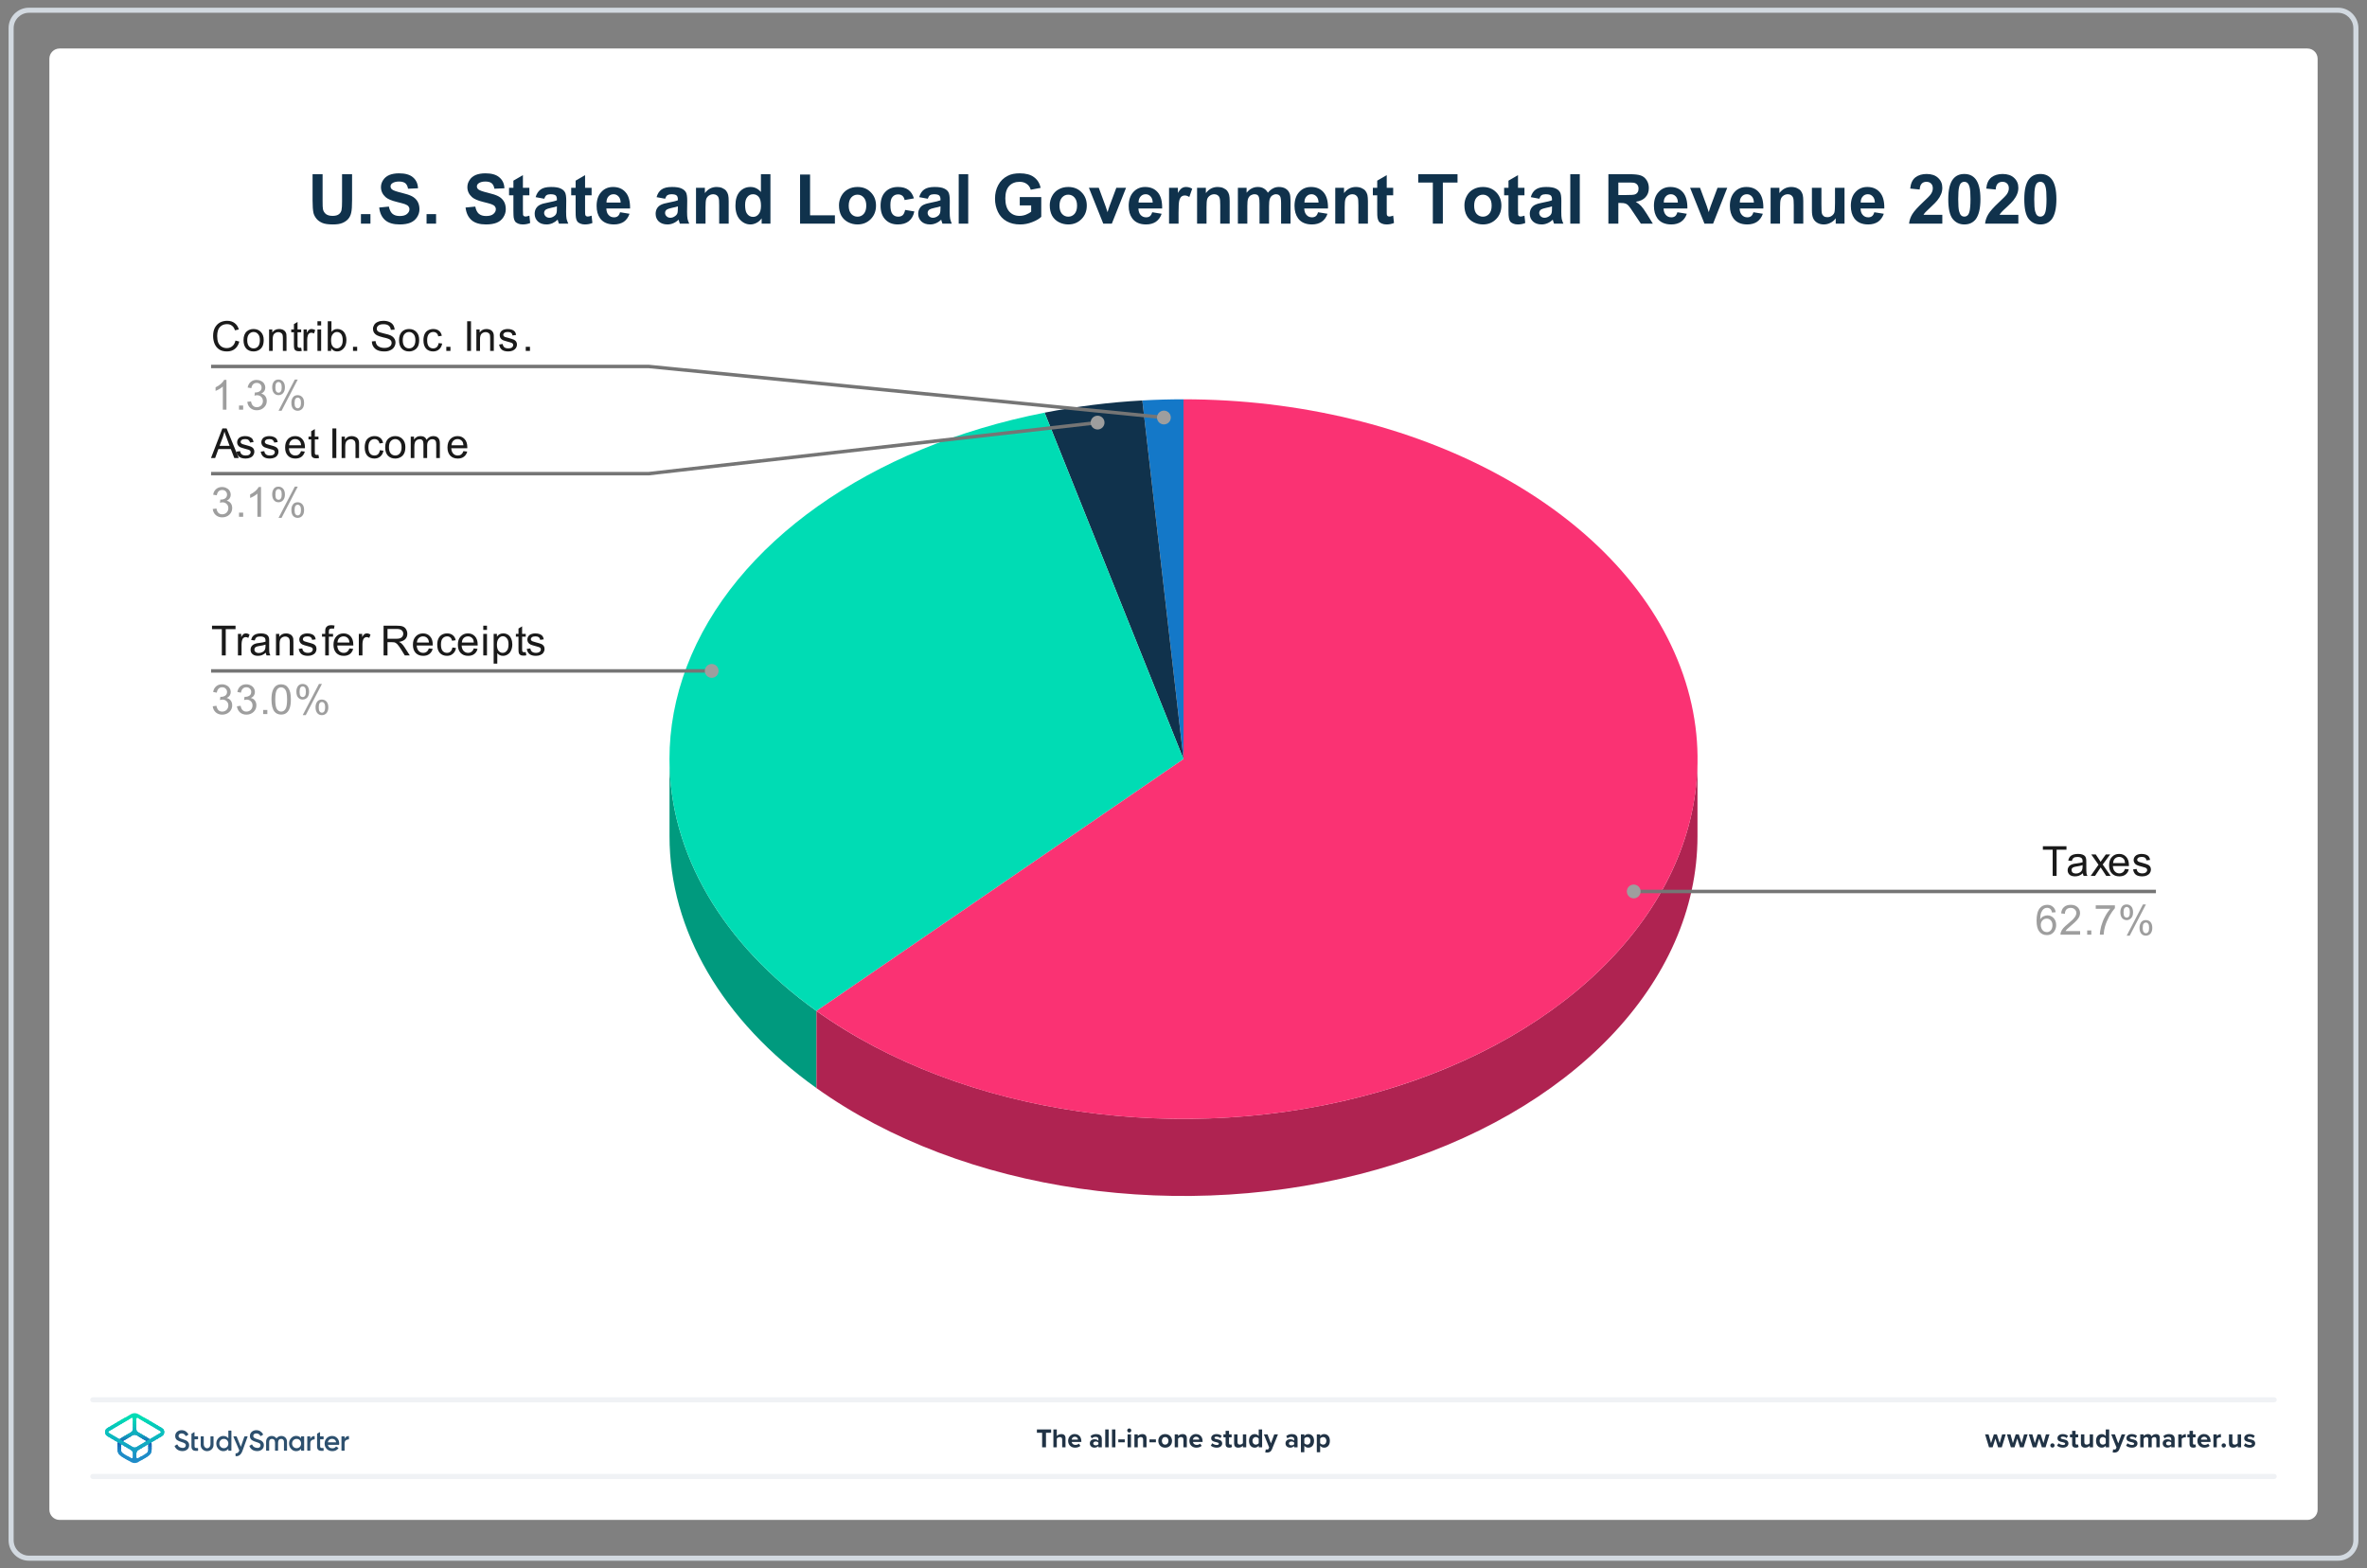 <?xml version="1.0" encoding="UTF-8"?>
<!DOCTYPE svg PUBLIC "-//W3C//DTD SVG 1.1//EN" "http://www.w3.org/Graphics/SVG/1.1/DTD/svg11.dtd">
<svg version="1.2" width="326mm" height="216mm" viewBox="0 0 32600 21600" preserveAspectRatio="xMidYMid" fill-rule="evenodd" stroke-width="28.222" stroke-linejoin="round" xmlns="http://www.w3.org/2000/svg" xmlns:ooo="http://xml.openoffice.org/svg/export" xmlns:xlink="http://www.w3.org/1999/xlink" xmlns:presentation="http://sun.com/xmlns/staroffice/presentation" xmlns:smil="http://www.w3.org/2001/SMIL20/" xmlns:anim="urn:oasis:names:tc:opendocument:xmlns:animation:1.0" xml:space="preserve">
 <rect x="0" y="0" width="32600" height="21600" fill="#808080" stroke="none"/>
 <defs class="ClipPathGroup">
  <clipPath id="presentation_clip_path" clipPathUnits="userSpaceOnUse">
   <rect x="0" y="0" width="32600" height="21600"/>
  </clipPath>
  <clipPath id="presentation_clip_path_shrink" clipPathUnits="userSpaceOnUse">
   <rect x="32" y="21" width="32535" height="21557"/>
  </clipPath>
 </defs>
 <defs class="TextShapeIndex">
  <g ooo:slide="id1" ooo:id-list="id3 id4 id5"/>
 </defs>
 <defs class="EmbeddedBulletChars">
  <g id="bullet-char-template-57356" transform="scale(0,-0)">
   <path d="M 580,1141 L 1163,571 580,0 -4,571 580,1141 Z"/>
  </g>
  <g id="bullet-char-template-57354" transform="scale(0,-0)">
   <path d="M 8,1128 L 1137,1128 1137,0 8,0 8,1128 Z"/>
  </g>
  <g id="bullet-char-template-10146" transform="scale(0,-0)">
   <path d="M 174,0 L 602,739 174,1481 1456,739 174,0 Z M 1358,739 L 309,1346 659,739 1358,739 Z"/>
  </g>
  <g id="bullet-char-template-10132" transform="scale(0,-0)">
   <path d="M 2015,739 L 1276,0 717,0 1260,543 174,543 174,936 1260,936 717,1481 1274,1481 2015,739 Z"/>
  </g>
  <g id="bullet-char-template-10007" transform="scale(0,-0)">
   <path d="M 0,-2 C -7,14 -16,27 -25,37 L 356,567 C 262,823 215,952 215,954 215,979 228,992 255,992 264,992 276,990 289,987 310,991 331,999 354,1012 L 381,999 492,748 772,1049 836,1024 860,1049 C 881,1039 901,1025 922,1006 886,937 835,863 770,784 769,783 710,716 594,584 L 774,223 C 774,196 753,168 711,139 L 727,119 C 717,90 699,76 672,76 641,76 570,178 457,381 L 164,-76 C 142,-110 111,-127 72,-127 30,-127 9,-110 8,-76 1,-67 -2,-52 -2,-32 -2,-23 -1,-13 0,-2 Z"/>
  </g>
  <g id="bullet-char-template-10004" transform="scale(0,-0)">
   <path d="M 285,-33 C 182,-33 111,30 74,156 52,228 41,333 41,471 41,549 55,616 82,672 116,743 169,778 240,778 293,778 328,747 346,684 L 369,508 C 377,444 397,411 428,410 L 1163,1116 C 1174,1127 1196,1133 1229,1133 1271,1133 1292,1118 1292,1087 L 1292,965 C 1292,929 1282,901 1262,881 L 442,47 C 390,-6 338,-33 285,-33 Z"/>
  </g>
  <g id="bullet-char-template-9679" transform="scale(0,-0)">
   <path d="M 813,0 C 632,0 489,54 383,161 276,268 223,411 223,592 223,773 276,916 383,1023 489,1130 632,1184 813,1184 992,1184 1136,1130 1245,1023 1353,916 1407,772 1407,592 1407,412 1353,268 1245,161 1136,54 992,0 813,0 Z"/>
  </g>
  <g id="bullet-char-template-8226" transform="scale(0,-0)">
   <path d="M 346,457 C 273,457 209,483 155,535 101,586 74,649 74,723 74,796 101,859 155,911 209,963 273,989 346,989 419,989 480,963 531,910 582,859 608,796 608,723 608,648 583,586 532,535 482,483 420,457 346,457 Z"/>
  </g>
  <g id="bullet-char-template-8211" transform="scale(0,-0)">
   <path d="M -4,459 L 1135,459 1135,606 -4,606 -4,459 Z"/>
  </g>
  <g id="bullet-char-template-61548" transform="scale(0,-0)">
   <path d="M 173,740 C 173,903 231,1043 346,1159 462,1274 601,1332 765,1332 928,1332 1067,1274 1183,1159 1299,1043 1357,903 1357,740 1357,577 1299,437 1183,322 1067,206 928,148 765,148 601,148 462,206 346,322 231,437 173,577 173,740 Z"/>
  </g>
 </defs>
 <g>
  <g id="id2" class="Master_Slide">
   <g id="bg-id2" class="Background"/>
   <g id="bo-id2" class="BackgroundObjects"/>
  </g>
 </g>
 <g class="SlideGroup">
  <g>
   <g id="container-id1">
    <g id="id1" class="Slide" clip-path="url(#presentation_clip_path)">
     <g class="Page">
      <g class="Graphic">
       <g id="id3">
        <rect class="BoundingBox" stroke="none" fill="none" x="100" y="88" width="32401" height="21425"/>
        <path fill="rgb(255,255,255)" stroke="none" d="M 16300,20932 L 31779,20932 C 31857,20932 31920,20869 31920,20791 L 31920,809 C 31920,731 31857,668 31779,668 L 821,668 C 743,668 680,731 680,809 L 680,20791 C 680,20869 743,20932 821,20932 L 16300,20932 Z"/>
        <path fill="rgb(210,217,224)" stroke="none" d="M 32201,176 C 32317,176 32412,271 32412,387 L 32412,21213 C 32412,21329 32317,21424 32201,21424 L 399,21424 C 283,21424 188,21329 188,21213 L 188,387 C 188,271 283,176 399,176 L 32201,176 Z M 32201,106 L 399,106 C 244,106 118,232 118,387 L 118,21213 C 118,21368 244,21494 399,21494 L 32201,21494 C 32356,21494 32482,21368 32482,21213 L 32482,387 C 32482,232 32356,106 32201,106 L 32201,106 32201,106 Z"/>
        <path fill="rgb(240,242,245)" stroke="none" d="M 31321,20369 L 1279,20369 C 1259,20369 1243,20353 1243,20334 1243,20314 1259,20298 1279,20298 L 31321,20298 C 31341,20298 31357,20314 31357,20334 31357,20353 31341,20369 31321,20369 L 31321,20369 Z"/>
        <path fill="rgb(240,242,245)" stroke="none" d="M 31321,19313 L 1279,19313 C 1259,19313 1243,19297 1243,19278 1243,19259 1259,19243 1279,19243 L 31321,19243 C 31341,19243 31357,19259 31357,19278 31357,19297 31341,19313 31321,19313 L 31321,19313 Z"/>
        <path fill="rgb(33,51,69)" stroke="none" d="M 14353,19932 L 14353,19732 14281,19732 14281,19686 14477,19686 14477,19732 14406,19732 14406,19932 14353,19932 14353,19932 Z"/>
        <path fill="rgb(33,51,69)" stroke="none" d="M 14629,19932 L 14629,19824 C 14629,19799 14616,19791 14595,19791 14577,19791 14563,19802 14555,19813 L 14555,19932 14508,19932 14508,19686 14555,19686 14555,19777 C 14566,19764 14589,19750 14617,19750 14656,19750 14675,19771 14675,19806 L 14675,19932 14629,19932 14629,19932 Z"/>
        <path fill="rgb(33,51,69)" stroke="none" d="M 14803,19750 C 14857,19750 14893,19789 14893,19848 L 14893,19858 14760,19858 C 14763,19880 14781,19899 14812,19899 14828,19899 14848,19893 14859,19882 L 14880,19912 C 14862,19929 14834,19937 14806,19937 14752,19937 14711,19900 14711,19843 14711,19791 14749,19749 14803,19749 L 14803,19750 Z M 14760,19826 L 14847,19826 C 14846,19809 14834,19787 14803,19787 14774,19787 14762,19809 14760,19826 L 14760,19826 Z"/>
        <path fill="rgb(33,51,69)" stroke="none" d="M 15128,19932 L 15128,19914 C 15116,19928 15095,19937 15072,19937 15043,19937 15010,19917 15010,19878 15010,19838 15043,19821 15072,19821 15095,19821 15116,19828 15128,19842 L 15128,19818 C 15128,19800 15113,19788 15089,19788 15070,19788 15052,19795 15037,19809 L 15019,19778 C 15041,19758 15069,19750 15097,19750 15138,19750 15175,19766 15175,19817 L 15175,19932 15128,19932 15128,19932 Z M 15128,19867 C 15120,19857 15106,19852 15091,19852 15072,19852 15057,19862 15057,19879 15057,19896 15072,19905 15091,19905 15106,19905 15120,19900 15128,19890 L 15128,19868 15128,19867 Z"/>
        <path fill="rgb(33,51,69)" stroke="none" d="M 15222,19932 L 15222,19686 15269,19686 15269,19932 15222,19932 15222,19932 Z"/>
        <path fill="rgb(33,51,69)" stroke="none" d="M 15315,19932 L 15315,19686 15362,19686 15362,19932 15315,19932 15315,19932 Z"/>
        <path fill="rgb(33,51,69)" stroke="none" d="M 15402,19863 L 15402,19823 15491,19823 15491,19863 15402,19863 15402,19863 Z"/>
        <path fill="rgb(33,51,69)" stroke="none" d="M 15525,19700 C 15525,19684 15538,19672 15553,19672 15568,19672 15581,19684 15581,19700 15581,19715 15569,19728 15553,19728 15538,19728 15525,19715 15525,19700 L 15525,19700 Z M 15530,19932 L 15530,19754 15577,19754 15577,19932 15530,19932 15530,19932 Z"/>
        <path fill="rgb(33,51,69)" stroke="none" d="M 15744,19932 L 15744,19824 C 15744,19800 15731,19791 15711,19791 15693,19791 15678,19802 15670,19813 L 15670,19932 15624,19932 15624,19754 15670,19754 15670,19777 C 15682,19764 15704,19750 15733,19750 15772,19750 15791,19772 15791,19807 L 15791,19932 15744,19932 15744,19932 Z"/>
        <path fill="rgb(33,51,69)" stroke="none" d="M 15831,19863 L 15831,19823 15920,19823 15920,19863 15831,19863 15831,19863 Z"/>
        <path fill="rgb(33,51,69)" stroke="none" d="M 15953,19843 C 15953,19792 15989,19750 16047,19750 16106,19750 16142,19792 16142,19843 16142,19894 16107,19937 16047,19937 15988,19937 15953,19894 15953,19843 L 15953,19843 Z M 16093,19843 C 16093,19815 16077,19791 16047,19791 16018,19791 16002,19815 16002,19843 16002,19871 16018,19895 16047,19895 16077,19895 16093,19871 16093,19843 L 16093,19843 Z"/>
        <path fill="rgb(33,51,69)" stroke="none" d="M 16299,19932 L 16299,19824 C 16299,19800 16286,19791 16266,19791 16247,19791 16233,19802 16225,19813 L 16225,19932 16179,19932 16179,19754 16225,19754 16225,19777 C 16237,19764 16258,19750 16288,19750 16327,19750 16346,19772 16346,19807 L 16346,19932 16299,19932 16299,19932 Z"/>
        <path fill="rgb(33,51,69)" stroke="none" d="M 16473,19750 C 16527,19750 16563,19789 16563,19848 L 16563,19858 16430,19858 C 16433,19880 16451,19899 16482,19899 16498,19899 16518,19893 16529,19882 L 16550,19912 C 16532,19929 16504,19937 16476,19937 16422,19937 16381,19900 16381,19843 16381,19791 16419,19749 16473,19749 L 16473,19750 Z M 16429,19826 L 16517,19826 C 16516,19809 16504,19787 16473,19787 16444,19787 16432,19809 16429,19826 L 16429,19826 Z"/>
        <path fill="rgb(33,51,69)" stroke="none" d="M 16696,19876 C 16709,19888 16735,19900 16757,19900 16778,19900 16787,19893 16787,19883 16787,19870 16772,19866 16751,19861 16721,19855 16681,19848 16681,19806 16681,19776 16708,19750 16755,19750 16785,19750 16809,19760 16826,19774 L 16808,19806 C 16797,19794 16777,19785 16755,19785 16738,19785 16727,19791 16727,19802 16727,19813 16741,19817 16761,19821 16791,19827 16833,19835 16833,19879 16833,19912 16805,19937 16756,19937 16725,19937 16695,19926 16676,19909 L 16696,19876 16696,19876 Z"/>
        <path fill="rgb(33,51,69)" stroke="none" d="M 16880,19888 L 16880,19795 16850,19795 16850,19754 16880,19754 16880,19705 16927,19705 16927,19754 16963,19754 16963,19795 16927,19795 16927,19875 C 16927,19887 16933,19895 16943,19895 16950,19895 16957,19893 16959,19890 L 16969,19925 C 16962,19932 16949,19937 16930,19937 16897,19937 16879,19920 16879,19888 L 16880,19888 Z"/>
        <path fill="rgb(33,51,69)" stroke="none" d="M 17118,19932 L 17118,19910 C 17106,19924 17084,19937 17055,19937 17016,19937 16997,19916 16997,19881 L 16997,19754 17044,19754 17044,19862 C 17044,19887 17057,19895 17077,19895 17095,19895 17109,19885 17118,19875 L 17118,19754 17164,19754 17164,19932 17118,19932 17118,19932 Z"/>
        <path fill="rgb(33,51,69)" stroke="none" d="M 17336,19932 L 17336,19910 C 17322,19927 17302,19937 17281,19937 17236,19937 17202,19903 17202,19843 17202,19784 17235,19750 17281,19750 17302,19750 17322,19759 17336,19777 L 17336,19686 17383,19686 17383,19932 17336,19932 17336,19932 Z M 17336,19812 C 17328,19800 17311,19791 17295,19791 17268,19791 17250,19813 17250,19843 17250,19874 17269,19895 17295,19895 17311,19895 17328,19887 17336,19875 L 17336,19812 17336,19812 Z"/>
        <path fill="rgb(33,51,69)" stroke="none" d="M 17433,19960 C 17438,19962 17444,19963 17448,19963 17461,19963 17469,19960 17473,19950 L 17480,19935 17407,19754 17457,19754 17504,19878 17550,19754 17601,19754 17517,19962 C 17504,19995 17480,20004 17450,20005 17444,20005 17432,20004 17426,20002 L 17433,19960 17433,19960 Z"/>
        <path fill="rgb(33,51,69)" stroke="none" d="M 17824,19932 L 17824,19914 C 17811,19928 17790,19937 17767,19937 17738,19937 17705,19917 17705,19878 17705,19838 17739,19821 17767,19821 17791,19821 17812,19828 17824,19842 L 17824,19818 C 17824,19800 17808,19788 17785,19788 17765,19788 17748,19795 17732,19809 L 17715,19778 C 17737,19758 17765,19750 17793,19750 17833,19750 17871,19766 17871,19817 L 17871,19932 17824,19932 17824,19932 Z M 17824,19867 C 17816,19857 17801,19852 17786,19852 17768,19852 17752,19862 17752,19879 17752,19896 17767,19905 17786,19905 17801,19905 17816,19900 17824,19890 L 17824,19868 17824,19867 Z"/>
        <path fill="rgb(33,51,69)" stroke="none" d="M 17964,20000 L 17917,20000 17917,19754 17964,19754 17964,19777 C 17978,19759 17997,19750 18019,19750 18065,19750 18098,19784 18098,19843 18098,19903 18065,19937 18019,19937 17998,19937 17978,19928 17964,19910 L 17964,20000 17964,20000 Z M 18004,19791 C 17989,19791 17972,19800 17964,19812 L 17964,19875 C 17972,19886 17989,19895 18004,19895 18031,19895 18049,19874 18049,19843 18049,19812 18031,19791 18004,19791 L 18004,19791 Z"/>
        <path fill="rgb(33,51,69)" stroke="none" d="M 18182,20000 L 18136,20000 18136,19754 18182,19754 18182,19777 C 18196,19759 18216,19750 18237,19750 18283,19750 18316,19784 18316,19843 18316,19903 18283,19937 18237,19937 18216,19937 18197,19928 18182,19910 L 18182,20000 18182,20000 Z M 18223,19791 C 18207,19791 18190,19800 18182,19812 L 18182,19875 C 18190,19886 18207,19895 18223,19895 18250,19895 18268,19874 18268,19843 18268,19812 18250,19791 18223,19791 L 18223,19791 Z"/>
        <path fill="rgb(33,51,69)" stroke="none" d="M 27519,19932 L 27482,19811 27444,19932 27394,19932 27340,19754 27388,19754 27422,19874 27461,19754 27502,19754 27541,19874 27575,19754 27624,19754 27570,19932 27520,19932 27519,19932 Z"/>
        <path fill="rgb(33,51,69)" stroke="none" d="M 27821,19932 L 27783,19811 27746,19932 27695,19932 27641,19754 27690,19754 27723,19874 27762,19754 27804,19754 27843,19874 27877,19754 27926,19754 27871,19932 27822,19932 27821,19932 Z"/>
        <path fill="rgb(33,51,69)" stroke="none" d="M 28122,19932 L 28084,19811 28047,19932 27996,19932 27942,19754 27991,19754 28025,19874 28064,19754 28105,19754 28144,19874 28178,19754 28227,19754 28173,19932 28123,19932 28122,19932 Z"/>
        <path fill="rgb(33,51,69)" stroke="none" d="M 28268,19877 C 28284,19877 28297,19890 28297,19906 28297,19923 28284,19936 28268,19936 28251,19936 28238,19923 28238,19906 28238,19890 28251,19877 28268,19877 L 28268,19877 Z"/>
        <path fill="rgb(33,51,69)" stroke="none" d="M 28351,19876 C 28364,19888 28391,19900 28413,19900 28433,19900 28443,19893 28443,19883 28443,19870 28427,19866 28407,19861 28376,19855 28337,19848 28337,19806 28337,19776 28363,19750 28410,19750 28440,19750 28464,19760 28482,19774 L 28463,19806 C 28453,19794 28432,19785 28410,19785 28394,19785 28382,19791 28382,19802 28382,19813 28396,19817 28416,19821 28447,19827 28488,19835 28488,19879 28488,19912 28460,19937 28411,19937 28380,19937 28350,19926 28331,19909 L 28352,19876 28351,19876 Z"/>
        <path fill="rgb(33,51,69)" stroke="none" d="M 28539,19888 L 28539,19795 28509,19795 28509,19754 28539,19754 28539,19705 28586,19705 28586,19754 28622,19754 28622,19795 28586,19795 28586,19875 C 28586,19887 28592,19895 28602,19895 28609,19895 28616,19893 28618,19890 L 28628,19925 C 28621,19932 28608,19937 28589,19937 28556,19937 28538,19920 28538,19888 L 28539,19888 Z"/>
        <path fill="rgb(33,51,69)" stroke="none" d="M 28781,19932 L 28781,19910 C 28769,19924 28747,19937 28718,19937 28679,19937 28660,19916 28660,19881 L 28660,19754 28707,19754 28707,19862 C 28707,19887 28720,19895 28740,19895 28758,19895 28772,19885 28781,19875 L 28781,19754 28827,19754 28827,19932 28781,19932 28781,19932 Z"/>
        <path fill="rgb(33,51,69)" stroke="none" d="M 29002,19932 L 29002,19910 C 28988,19927 28968,19937 28947,19937 28902,19937 28868,19903 28868,19843 28868,19784 28902,19750 28947,19750 28968,19750 28988,19759 29002,19777 L 29002,19686 29049,19686 29049,19932 29002,19932 29002,19932 Z M 29002,19812 C 28994,19800 28978,19791 28962,19791 28935,19791 28917,19813 28917,19843 28917,19874 28935,19895 28962,19895 28978,19895 28994,19887 29002,19875 L 29002,19812 29002,19812 Z"/>
        <path fill="rgb(33,51,69)" stroke="none" d="M 29104,19960 C 29108,19962 29114,19963 29119,19963 29131,19963 29139,19960 29143,19950 L 29150,19935 29077,19754 29128,19754 29174,19878 29221,19754 29271,19754 29188,19962 C 29174,19995 29151,20004 29120,20005 29114,20005 29103,20004 29097,20002 L 29104,19960 29104,19960 Z"/>
        <path fill="rgb(33,51,69)" stroke="none" d="M 29302,19876 C 29315,19888 29341,19900 29363,19900 29384,19900 29393,19893 29393,19883 29393,19870 29378,19866 29357,19861 29327,19855 29287,19848 29287,19806 29287,19776 29314,19750 29361,19750 29391,19750 29415,19760 29432,19774 L 29414,19806 C 29403,19794 29383,19785 29361,19785 29344,19785 29333,19791 29333,19802 29333,19813 29347,19817 29367,19821 29398,19827 29439,19835 29439,19879 29439,19912 29411,19937 29362,19937 29331,19937 29301,19926 29282,19909 L 29302,19876 29302,19876 Z"/>
        <path fill="rgb(33,51,69)" stroke="none" d="M 29699,19932 L 29699,19820 C 29699,19803 29691,19791 29672,19791 29655,19791 29642,19802 29635,19812 L 29635,19932 29588,19932 29588,19820 C 29588,19803 29580,19791 29561,19791 29545,19791 29531,19802 29524,19813 L 29524,19932 29477,19932 29477,19754 29524,19754 29524,19777 C 29532,19767 29555,19750 29583,19750 29610,19750 29626,19762 29632,19782 29642,19766 29666,19750 29693,19750 29726,19750 29746,19767 29746,19803 L 29746,19932 29699,19932 29699,19932 Z"/>
        <path fill="rgb(33,51,69)" stroke="none" d="M 29904,19932 L 29904,19914 C 29892,19928 29871,19937 29847,19937 29819,19937 29786,19917 29786,19878 29786,19838 29819,19821 29847,19821 29871,19821 29892,19828 29904,19842 L 29904,19818 C 29904,19800 29889,19788 29865,19788 29846,19788 29828,19795 29813,19809 L 29795,19778 C 29817,19758 29845,19750 29874,19750 29914,19750 29951,19766 29951,19817 L 29951,19932 29904,19932 29904,19932 Z M 29904,19867 C 29896,19857 29882,19852 29866,19852 29848,19852 29833,19862 29833,19879 29833,19896 29848,19905 29866,19905 29882,19905 29896,19900 29904,19890 L 29904,19868 29904,19867 Z"/>
        <path fill="rgb(33,51,69)" stroke="none" d="M 30001,19932 L 30001,19754 30048,19754 30048,19778 C 30061,19763 30083,19750 30105,19750 L 30105,19796 C 30102,19795 30097,19795 30092,19795 30077,19795 30056,19803 30048,19815 L 30048,19932 30001,19932 30001,19932 Z"/>
        <path fill="rgb(33,51,69)" stroke="none" d="M 30156,19888 L 30156,19795 30126,19795 30126,19754 30156,19754 30156,19705 30203,19705 30203,19754 30239,19754 30239,19795 30203,19795 30203,19875 C 30203,19887 30209,19895 30219,19895 30226,19895 30233,19893 30236,19890 L 30245,19925 C 30238,19932 30226,19937 30206,19937 30174,19937 30156,19920 30156,19888 L 30156,19888 Z"/>
        <path fill="rgb(33,51,69)" stroke="none" d="M 30357,19750 C 30410,19750 30446,19789 30446,19848 L 30446,19858 30313,19858 C 30316,19880 30334,19899 30365,19899 30381,19899 30401,19893 30412,19882 L 30433,19912 C 30415,19929 30387,19937 30359,19937 30305,19937 30264,19900 30264,19843 30264,19791 30302,19749 30356,19749 L 30357,19750 Z M 30313,19826 L 30401,19826 C 30399,19809 30387,19787 30357,19787 30327,19787 30315,19809 30313,19826 L 30313,19826 Z"/>
        <path fill="rgb(33,51,69)" stroke="none" d="M 30485,19932 L 30485,19754 30531,19754 30531,19778 C 30544,19763 30566,19750 30588,19750 L 30588,19796 C 30585,19795 30581,19795 30575,19795 30560,19795 30539,19803 30531,19815 L 30531,19932 30485,19932 30485,19932 Z"/>
        <path fill="rgb(33,51,69)" stroke="none" d="M 30627,19877 C 30643,19877 30657,19890 30657,19906 30657,19923 30643,19936 30627,19936 30611,19936 30597,19923 30597,19906 30597,19890 30611,19877 30627,19877 L 30627,19877 Z"/>
        <path fill="rgb(33,51,69)" stroke="none" d="M 30820,19932 L 30820,19910 C 30808,19924 30786,19937 30757,19937 30718,19937 30699,19916 30699,19881 L 30699,19754 30746,19754 30746,19862 C 30746,19887 30759,19895 30779,19895 30797,19895 30811,19885 30819,19875 L 30819,19754 30866,19754 30866,19932 30819,19932 30820,19932 Z"/>
        <path fill="rgb(33,51,69)" stroke="none" d="M 30924,19876 C 30937,19888 30963,19900 30985,19900 31006,19900 31015,19893 31015,19883 31015,19870 31000,19866 30979,19861 30949,19855 30909,19848 30909,19806 30909,19776 30936,19750 30982,19750 31013,19750 31037,19760 31054,19774 L 31035,19806 C 31025,19794 31005,19785 30983,19785 30966,19785 30955,19791 30955,19802 30955,19813 30969,19817 30989,19821 31019,19827 31060,19835 31060,19879 31060,19912 31033,19937 30983,19937 30952,19937 30923,19926 30904,19909 L 30924,19876 30924,19876 Z"/>
       </g>
      </g>
      <g class="Graphic">
       <g id="id4">
        <rect class="BoundingBox" stroke="none" fill="none" x="1267" y="19320" width="3707" height="972"/>
        <path fill="rgb(45,80,110)" stroke="none" d="M 2408,19911 L 2436,19894 C 2439,19892 2443,19893 2445,19897 2456,19924 2477,19936 2508,19940 2543,19944 2559,19926 2559,19904 2559,19892 2554,19884 2545,19878 2536,19872 2520,19865 2497,19858 2471,19850 2458,19845 2440,19833 2422,19820 2413,19802 2413,19777 2413,19752 2422,19733 2439,19718 2456,19704 2477,19696 2501,19696 2543,19696 2575,19718 2594,19752 2595,19755 2594,19759 2591,19760 L 2564,19777 C 2561,19778 2557,19777 2556,19774 2544,19752 2526,19741 2501,19741 2475,19741 2459,19754 2459,19776 2459,19796 2472,19806 2514,19819 2524,19822 2532,19825 2536,19827 2542,19828 2548,19831 2557,19834 2566,19838 2572,19842 2577,19846 2591,19857 2607,19876 2605,19903 2605,19928 2596,19948 2578,19963 2560,19977 2537,19986 2508,19984 2457,19982 2423,19957 2406,19918 2404,19916 2405,19912 2408,19911 L 2408,19911 Z"/>
        <path fill="rgb(45,80,110)" stroke="none" d="M 3149,19702 L 3182,19702 C 3185,19702 3187,19704 3187,19706 L 3187,19975 C 3187,19977 3185,19979 3182,19979 L 3149,19979 C 3147,19979 3145,19977 3145,19975 L 3145,19951 C 3129,19974 3106,19985 3076,19985 3049,19985 3027,19975 3008,19955 2989,19934 2979,19909 2979,19880 2979,19851 2989,19826 3008,19806 3027,19786 3049,19776 3076,19776 3106,19776 3129,19787 3145,19809 L 3145,19706 C 3145,19704 3147,19702 3149,19702 L 3149,19702 Z M 3083,19944 C 3101,19944 3115,19938 3127,19926 3139,19914 3145,19898 3145,19880 3145,19862 3139,19847 3127,19834 3115,19822 3101,19816 3083,19816 3065,19816 3051,19822 3039,19834 3027,19847 3021,19862 3021,19880 3021,19898 3027,19913 3039,19926 3051,19938 3065,19944 3083,19944 L 3083,19944 Z"/>
        <path fill="rgb(45,80,110)" stroke="none" d="M 3374,19781 L 3407,19781 C 3410,19781 3411,19784 3410,19786 L 3339,19982 C 3321,20031 3291,20056 3250,20055 3247,20055 3244,20052 3244,20049 L 3244,20020 C 3244,20018 3246,20015 3249,20015 3272,20015 3286,20002 3296,19976 L 3271,19917 3215,19787 C 3214,19784 3216,19781 3219,19781 L 3253,19781 C 3257,19781 3260,19783 3261,19787 L 3317,19925 3365,19787 C 3367,19783 3370,19781 3374,19781 L 3374,19781 Z"/>
        <path fill="rgb(45,80,110)" stroke="none" d="M 2852,19985 C 2807,19985 2764,19951 2764,19900 L 2764,19786 C 2764,19783 2766,19781 2768,19781 L 2801,19781 C 2804,19781 2806,19783 2806,19786 L 2806,19891 C 2806,19920 2826,19945 2852,19945 2879,19945 2899,19920 2899,19891 L 2899,19786 C 2899,19783 2901,19781 2904,19781 L 2936,19781 C 2939,19781 2941,19783 2941,19786 L 2941,19900 C 2941,19950 2897,19985 2852,19985 L 2852,19985 Z"/>
        <path fill="rgb(45,80,110)" stroke="none" d="M 2728,19818 L 2728,19786 C 2728,19783 2726,19781 2723,19781 L 2679,19781 2679,19727 C 2679,19724 2676,19722 2673,19724 L 2641,19743 C 2638,19745 2637,19747 2637,19749 L 2637,19918 C 2637,19962 2656,19981 2702,19981 L 2723,19981 C 2726,19981 2728,19979 2728,19977 L 2728,19947 C 2728,19944 2726,19942 2723,19942 L 2709,19942 C 2689,19942 2680,19937 2680,19918 L 2680,19822 2723,19822 C 2725,19822 2728,19820 2728,19818 L 2728,19818 Z"/>
        <path fill="rgb(45,80,110)" stroke="none" d="M 3437,19911 L 3465,19894 C 3468,19892 3473,19893 3474,19897 3485,19924 3506,19936 3538,19940 3572,19944 3588,19926 3588,19904 3588,19892 3584,19884 3575,19878 3566,19872 3549,19865 3526,19858 3500,19850 3487,19845 3469,19833 3451,19820 3442,19802 3442,19777 3442,19752 3451,19733 3468,19718 3485,19704 3506,19696 3530,19696 3572,19696 3604,19718 3623,19752 3624,19755 3623,19759 3621,19760 L 3593,19777 C 3590,19778 3586,19777 3585,19774 3574,19752 3555,19741 3530,19741 3504,19741 3488,19754 3488,19776 3488,19796 3501,19806 3543,19819 3553,19822 3561,19825 3566,19827 3571,19828 3577,19831 3586,19834 3595,19838 3602,19842 3606,19846 3620,19857 3636,19876 3634,19903 3634,19928 3625,19948 3607,19963 3589,19977 3566,19986 3537,19984 3486,19982 3453,19957 3436,19918 3434,19916 3435,19912 3437,19911 L 3437,19911 Z"/>
        <path fill="rgb(45,80,110)" stroke="none" d="M 4457,19818 L 4457,19786 C 4457,19783 4455,19781 4452,19781 L 4408,19781 4408,19727 C 4408,19724 4405,19722 4403,19724 L 4370,19743 C 4368,19745 4367,19747 4367,19749 L 4367,19918 C 4367,19962 4385,19981 4431,19981 L 4452,19981 C 4455,19981 4457,19979 4457,19977 L 4457,19947 C 4457,19944 4455,19942 4452,19942 L 4438,19942 C 4418,19942 4409,19937 4409,19918 L 4409,19822 4452,19822 C 4454,19822 4457,19820 4457,19818 L 4457,19818 Z"/>
        <path fill="rgb(45,80,110)" stroke="none" d="M 3874,19776 C 3851,19776 3827,19785 3808,19809 3790,19785 3765,19776 3742,19776 3697,19776 3665,19807 3665,19856 L 3665,19975 C 3665,19977 3667,19979 3669,19979 L 3702,19979 C 3705,19979 3707,19977 3707,19975 L 3707,19859 C 3707,19832 3721,19816 3745,19816 3771,19816 3788,19833 3788,19868 L 3788,19975 C 3788,19977 3790,19979 3792,19979 L 3825,19979 C 3828,19979 3830,19977 3830,19975 L 3830,19868 C 3830,19834 3846,19816 3873,19816 3896,19816 3911,19832 3911,19859 L 3911,19975 C 3911,19977 3912,19979 3915,19979 L 3948,19979 C 3951,19979 3953,19977 3953,19975 L 3953,19856 C 3952,19807 3919,19776 3874,19776 L 3874,19776 Z"/>
        <path fill="rgb(45,80,110)" stroke="none" d="M 4152,19781 L 4184,19781 C 4187,19781 4189,19783 4189,19786 L 4189,19975 C 4189,19977 4187,19979 4184,19979 L 4152,19979 C 4149,19979 4147,19977 4147,19975 L 4147,19951 C 4131,19974 4108,19985 4079,19985 4051,19985 4029,19975 4010,19954 3991,19934 3981,19909 3981,19880 3981,19850 3991,19826 4010,19806 4029,19785 4051,19775 4079,19775 4108,19775 4131,19786 4147,19808 L 4147,19785 C 4147,19783 4149,19781 4152,19781 L 4152,19781 Z M 4085,19944 C 4103,19944 4117,19938 4129,19926 4141,19914 4147,19898 4147,19880 4147,19862 4141,19847 4129,19834 4117,19822 4103,19816 4085,19816 4068,19816 4053,19822 4041,19834 4029,19847 4023,19862 4023,19880 4023,19898 4029,19913 4041,19926 4053,19938 4068,19944 4085,19944 L 4085,19944 Z"/>
        <path fill="rgb(45,80,110)" stroke="none" d="M 4275,19814 C 4284,19791 4303,19778 4330,19777 4332,19777 4334,19779 4334,19782 L 4334,19819 C 4334,19821 4332,19823 4330,19823 4315,19823 4303,19827 4292,19835 4280,19844 4274,19859 4274,19879 L 4274,19975 C 4274,19977 4272,19979 4269,19979 L 4237,19979 C 4234,19979 4232,19977 4232,19975 L 4232,19786 C 4232,19783 4234,19781 4237,19781 L 4269,19781 C 4272,19781 4274,19783 4274,19786 L 4274,19814 4275,19814 Z"/>
        <path fill="rgb(45,80,110)" stroke="none" d="M 4746,19814 C 4756,19791 4775,19778 4801,19777 4804,19777 4806,19779 4806,19782 L 4806,19819 C 4806,19821 4804,19823 4801,19823 4787,19823 4775,19827 4764,19835 4752,19844 4746,19859 4746,19879 L 4746,19975 C 4746,19977 4744,19979 4741,19979 L 4708,19979 C 4705,19979 4703,19977 4703,19975 L 4703,19786 C 4703,19783 4705,19781 4708,19781 L 4741,19781 C 4744,19781 4746,19783 4746,19786 L 4746,19814 4746,19814 Z"/>
        <path fill="rgb(45,80,110)" stroke="none" d="M 4516,19899 C 4522,19929 4545,19946 4578,19946 4599,19946 4615,19938 4626,19924 4628,19922 4630,19922 4632,19923 L 4659,19939 C 4661,19940 4662,19944 4660,19946 4641,19972 4614,19985 4578,19985 4546,19985 4520,19975 4501,19955 4481,19935 4471,19910 4471,19880 4471,19850 4481,19826 4500,19806 4519,19786 4545,19776 4574,19776 4603,19776 4626,19786 4645,19806 4663,19826 4672,19851 4672,19880 4672,19884 4672,19889 4671,19894 4671,19896 4669,19898 4666,19898 L 4516,19898 4516,19899 Z M 4630,19863 C 4624,19831 4602,19815 4574,19815 4543,19815 4521,19834 4515,19863 L 4630,19863 4630,19863 Z"/>
        <defs>
         <clipPath id="clip_path_1" clipPathUnits="userSpaceOnUse">
          <path d="M 1878,20111 L 1900,20083 2015,20016 C 2032,20005 2043,19987 2043,19967 L 2043,19893 C 2043,19889 2042,19883 2041,19878 L 2027,19854 C 2023,19850 2019,19847 2015,19845 L 1882,19766 C 1873,19762 1864,19759 1854,19759 1845,19759 1835,19761 1827,19766 L 1694,19845 C 1690,19847 1686,19850 1682,19854 L 1668,19878 C 1667,19883 1666,19888 1666,19893 L 1666,19967 C 1666,19987 1677,20005 1694,20016 L 1809,20083 1828,20114 1806,20136 1669,20056 C 1638,20038 1619,20005 1619,19968 L 1619,19892 C 1619,19880 1621,19868 1625,19857 L 1625,19856 1641,19828 1641,19828 C 1649,19818 1658,19810 1668,19805 L 1802,19726 C 1819,19716 1830,19697 1830,19677 L 1830,19540 1852,19514 1877,19540 1877,19677 C 1877,19697 1887,19715 1904,19725 L 2038,19804 C 2049,19810 2058,19818 2065,19827 L 2066,19828 2081,19856 2082,19857 C 2086,19868 2088,19880 2088,19892 L 2088,19968 C 2088,20005 2069,20038 2038,20056 L 1901,20136 1878,20111 1878,20111 Z"/>
         </clipPath>
        </defs>
        <g clip-path="url(#clip_path_1)">
         <path fill="rgb(30,140,200)" stroke="none" d="M 1619,20163 L 1619,20057 2088,20057 2088,20163 1619,20163 Z"/>
         <path fill="rgb(30,140,200)" stroke="none" d="M 1619,20110 L 1619,19974 2088,19974 2088,20110 1619,20110 Z"/>
         <path fill="rgb(30,140,200)" stroke="none" d="M 1619,20027 L 1619,19935 2088,19935 2088,20027 1619,20027 Z"/>
         <path fill="rgb(29,132,196)" stroke="none" d="M 1619,19988 L 1619,19904 2088,19904 2088,19988 1619,19988 Z"/>
         <path fill="rgb(28,121,192)" stroke="none" d="M 1619,19957 L 1619,19874 2088,19874 2088,19957 1619,19957 Z"/>
         <path fill="rgb(27,110,187)" stroke="none" d="M 1619,19927 L 1619,19840 2088,19840 2088,19927 1619,19927 Z"/>
         <path fill="rgb(25,95,180)" stroke="none" d="M 1619,19892 L 1619,19807 2088,19807 2088,19892 1619,19892 Z"/>
         <path fill="rgb(23,111,182)" stroke="none" d="M 1619,19860 L 1619,19775 2088,19775 2088,19860 1619,19860 Z"/>
         <path fill="rgb(20,132,185)" stroke="none" d="M 1619,19828 L 1619,19744 2088,19744 2088,19828 1619,19828 Z"/>
         <path fill="rgb(18,152,187)" stroke="none" d="M 1619,19797 L 1619,19713 2088,19713 2088,19797 1619,19797 Z"/>
         <path fill="rgb(15,175,190)" stroke="none" d="M 1619,19766 L 1619,19655 2088,19655 2088,19766 1619,19766 Z"/>
         <path fill="rgb(12,183,188)" stroke="none" d="M 1619,19708 L 1619,19610 2088,19610 2088,19708 1619,19708 Z"/>
         <path fill="rgb(9,194,186)" stroke="none" d="M 1619,19663 L 1619,19566 2088,19566 2088,19663 1619,19663 Z"/>
         <path fill="rgb(5,204,184)" stroke="none" d="M 1619,19619 L 1619,19514 2088,19514 2088,19619 1619,19619 Z"/>
         <path fill="rgb(0,220,180)" stroke="none" d="M 1619,19566 L 1619,19487 2088,19487 2088,19566 1619,19566 Z"/>
        </g>
        <defs>
         <clipPath id="clip_path_2" clipPathUnits="userSpaceOnUse">
          <path d="M 1854,20149 C 1837,20149 1820,20144 1805,20135 L 1803,20134 1805,20080 1808,20082 C 1811,20084 1813,20084 1816,20084 1823,20084 1831,20078 1831,20069 L 1831,20017 C 1831,19997 1820,19978 1803,19968 L 1479,19778 C 1459,19766 1447,19746 1447,19722 1447,19699 1459,19678 1479,19667 L 1805,19475 C 1820,19466 1837,19462 1854,19462 1872,19462 1889,19466 1904,19475 L 2230,19667 C 2250,19678 2262,19699 2262,19722 2262,19746 2250,19766 2230,19778 L 1906,19969 C 1889,19979 1878,19997 1878,20018 L 1878,20070 C 1878,20074 1880,20078 1882,20081 1885,20084 1889,20085 1893,20085 1895,20085 1898,20085 1900,20083 L 1904,20081 1906,20135 1904,20136 C 1889,20144 1872,20149 1854,20149 L 1854,20149 Z M 1816,19526 C 1814,19526 1811,19527 1808,19528 L 1500,19709 C 1495,19712 1492,19717 1492,19722 1492,19728 1495,19733 1500,19735 L 1826,19927 C 1835,19932 1844,19935 1854,19935 1863,19935 1873,19933 1882,19927 L 2208,19735 C 2213,19733 2216,19728 2216,19722 2216,19717 2213,19712 2208,19709 L 1900,19528 C 1897,19527 1895,19526 1892,19526 1885,19526 1877,19532 1877,19541 L 1877,19544 1830,19544 1830,19541 C 1831,19532 1823,19526 1816,19526 L 1816,19526 Z"/>
         </clipPath>
        </defs>
        <g clip-path="url(#clip_path_2)">
         <path fill="rgb(30,140,200)" stroke="none" d="M 1447,20167 L 1447,20067 2262,20067 2262,20167 1447,20167 Z"/>
         <path fill="rgb(30,140,200)" stroke="none" d="M 1447,20102 L 1447,20041 2262,20041 2262,20102 1447,20102 Z"/>
         <path fill="rgb(28,144,199)" stroke="none" d="M 1447,20076 L 1447,20015 2262,20015 2262,20076 1447,20076 Z"/>
         <path fill="rgb(27,148,198)" stroke="none" d="M 1447,20050 L 1447,19989 2262,19989 2262,20050 1447,20050 Z"/>
         <path fill="rgb(25,152,198)" stroke="none" d="M 1447,20024 L 1447,19963 2262,19963 2262,20024 1447,20024 Z"/>
         <path fill="rgb(24,155,197)" stroke="none" d="M 1447,19998 L 1447,19937 2262,19937 2262,19998 1447,19998 Z"/>
         <path fill="rgb(22,159,196)" stroke="none" d="M 1447,19972 L 1447,19911 2262,19911 2262,19972 1447,19972 Z"/>
         <path fill="rgb(21,163,195)" stroke="none" d="M 1447,19946 L 1447,19885 2262,19885 2262,19946 1447,19946 Z"/>
         <path fill="rgb(19,167,195)" stroke="none" d="M 1447,19920 L 1447,19859 2262,19859 2262,19920 1447,19920 Z"/>
         <path fill="rgb(18,171,194)" stroke="none" d="M 1447,19894 L 1447,19833 2262,19833 2262,19894 1447,19894 Z"/>
         <path fill="rgb(16,175,193)" stroke="none" d="M 1447,19868 L 1447,19807 2262,19807 2262,19868 1447,19868 Z"/>
         <path fill="rgb(15,178,192)" stroke="none" d="M 1447,19843 L 1447,19781 2262,19781 2262,19843 1447,19843 Z"/>
         <path fill="rgb(13,182,192)" stroke="none" d="M 1447,19817 L 1447,19755 2262,19755 2262,19817 1447,19817 Z"/>
         <path fill="rgb(12,186,191)" stroke="none" d="M 1447,19791 L 1447,19730 2262,19730 2262,19791 1447,19791 Z"/>
         <path fill="rgb(10,190,190)" stroke="none" d="M 1447,19765 L 1447,19705 2262,19705 2262,19765 1447,19765 Z"/>
         <path fill="rgb(9,192,189)" stroke="none" d="M 1447,19740 L 1447,19681 2262,19681 2262,19740 1447,19740 Z"/>
         <path fill="rgb(9,193,189)" stroke="none" d="M 1447,19716 L 1447,19657 2262,19657 2262,19716 1447,19716 Z"/>
         <path fill="rgb(8,195,188)" stroke="none" d="M 1447,19692 L 1447,19630 2262,19630 2262,19692 1447,19692 Z"/>
         <path fill="rgb(7,199,187)" stroke="none" d="M 1447,19665 L 1447,19602 2262,19602 2262,19665 1447,19665 Z"/>
         <path fill="rgb(5,204,185)" stroke="none" d="M 1447,19637 L 1447,19575 2262,19575 2262,19637 1447,19637 Z"/>
         <path fill="rgb(4,208,184)" stroke="none" d="M 1447,19610 L 1447,19550 2262,19550 2262,19610 1447,19610 Z"/>
         <path fill="rgb(2,214,182)" stroke="none" d="M 1447,19586 L 1447,19526 2262,19526 2262,19586 1447,19586 Z"/>
         <path fill="rgb(0,220,180)" stroke="none" d="M 1447,19561 L 1447,19444 2262,19444 2262,19561 1447,19561 Z"/>
        </g>
       </g>
      </g>
      <g class="Graphic">
       <g id="id5">
        <rect class="BoundingBox" stroke="none" fill="none" x="2000" y="1269" width="28601" height="17702"/>
        <path fill="rgb(255,255,255)" stroke="none" d="M 2024,1293 L 30576,1293 30576,18946 2024,18946 2024,1293 2024,1293 Z"/>
        <path fill="rgb(20,120,200)" stroke="none" d="M 15733,5515 C 15921,5504 16111,5499 16300,5499 L 16300,10454 15733,5515 Z"/>
        <path fill="rgb(16,50,76)" stroke="none" d="M 14387,5683 C 14827,5597 15278,5540 15733,5515 L 16300,10454 14387,5683 Z"/>
        <path fill="rgb(0,154,126)" stroke="none" d="M 11245,14985 C 9947,14058 9221,12813 9221,11516 L 9221,10454 C 9221,11751 9947,12996 11245,13923 L 11245,14985 Z"/>
        <path fill="rgb(0,220,180)" stroke="none" d="M 11245,13923 C 9493,12672 8815,10868 9460,9176 10105,7484 11979,6156 14387,5683 L 16300,10454 11245,13923 Z"/>
        <path fill="rgb(175,35,81)" stroke="none" d="M 23379,11516 C 23379,13529 21639,15342 18977,16103 16314,16864 13258,16422 11245,14985 L 11245,13923 C 13258,15360 16314,15802 18977,15041 21639,14280 23379,12467 23379,10454 L 23379,11516 Z"/>
        <path fill="rgb(250,50,115)" stroke="none" d="M 16300,5499 C 19513,5499 22323,7013 23144,9187 23966,11361 22592,13650 19799,14761 17006,15873 13494,15529 11245,13923 L 16300,10454 16300,5499 Z"/>
        <path fill="rgb(26,26,26)" stroke="none" d="M 3243,4690 L 3296,4704 C 3285,4748 3264,4782 3235,4805 3206,4828 3170,4840 3127,4840 3083,4840 3047,4831 3020,4813 2992,4795 2971,4770 2956,4736 2942,4702 2935,4665 2935,4626 2935,4583 2943,4546 2959,4514 2976,4483 2999,4459 3028,4442 3059,4426 3092,4418 3128,4418 3169,4418 3203,4428 3231,4449 3259,4470 3279,4499 3289,4537 L 3236,4549 C 3227,4520 3213,4498 3194,4485 3176,4471 3154,4464 3127,4464 3095,4464 3069,4472 3048,4487 3027,4502 3012,4522 3003,4547 2995,4572 2991,4599 2991,4626 2991,4661 2996,4691 3005,4717 3016,4742 3032,4762 3053,4775 3074,4788 3098,4794 3123,4794 3153,4794 3179,4785 3199,4768 3221,4751 3235,4725 3243,4690 L 3243,4690 Z M 3354,4685 C 3354,4630 3369,4590 3400,4563 3425,4542 3456,4531 3492,4531 3533,4531 3566,4544 3592,4571 3618,4597 3632,4634 3632,4681 3632,4719 3626,4749 3614,4771 3603,4793 3586,4810 3564,4822 3542,4834 3518,4840 3492,4840 3451,4840 3418,4827 3392,4801 3367,4774 3354,4735 3354,4685 L 3354,4685 Z M 3405,4685 C 3405,4723 3414,4751 3430,4770 3447,4789 3468,4798 3492,4798 3518,4798 3539,4789 3555,4770 3571,4751 3579,4723 3579,4684 3579,4647 3571,4619 3554,4601 3538,4582 3517,4572 3492,4572 3468,4572 3447,4582 3430,4601 3414,4619 3405,4647 3405,4685 L 3405,4685 Z M 3706,4833 L 3706,4537 3750,4537 3750,4579 C 3772,4547 3804,4531 3845,4531 3863,4531 3879,4534 3894,4540 3909,4547 3921,4555 3928,4566 3936,4576 3941,4588 3944,4602 3945,4612 3946,4628 3946,4651 L 3946,4833 3896,4833 3896,4653 C 3896,4633 3894,4617 3890,4607 3886,4597 3879,4589 3869,4584 3860,4577 3848,4574 3834,4574 3813,4574 3795,4581 3779,4595 3763,4608 3756,4634 3756,4671 L 3756,4833 3706,4833 3706,4833 Z M 4148,4789 L 4156,4833 C 4141,4836 4129,4837 4118,4837 4099,4837 4085,4834 4075,4829 4065,4823 4058,4815 4054,4806 4050,4796 4048,4777 4048,4746 L 4048,4576 4011,4576 4011,4537 4048,4537 4048,4464 4098,4434 4098,4537 4148,4537 4148,4576 4098,4576 4098,4749 C 4098,4764 4098,4773 4100,4777 4102,4781 4105,4784 4109,4787 4113,4789 4119,4790 4126,4790 4132,4790 4139,4790 4148,4789 L 4148,4789 Z M 4181,4833 L 4181,4537 4226,4537 4226,4582 C 4238,4561 4248,4548 4258,4541 4267,4534 4278,4531 4290,4531 4307,4531 4324,4536 4342,4546 L 4324,4593 C 4312,4586 4300,4582 4288,4582 4277,4582 4266,4586 4258,4592 4249,4599 4243,4608 4240,4620 4234,4638 4231,4657 4231,4678 L 4231,4833 4181,4833 4181,4833 Z M 4372,4482 L 4372,4424 4423,4424 4423,4482 4372,4482 4372,4482 Z M 4372,4833 L 4372,4537 4423,4537 4423,4833 4372,4833 4372,4833 Z M 4561,4833 L 4514,4833 4514,4424 4565,4424 4565,4570 C 4586,4544 4613,4531 4646,4531 4664,4531 4681,4534 4697,4542 4713,4549 4727,4559 4737,4572 4748,4586 4756,4602 4762,4621 4768,4640 4771,4660 4771,4681 4771,4731 4759,4771 4733,4798 4708,4826 4678,4840 4643,4840 4608,4840 4581,4825 4561,4796 L 4561,4833 4561,4833 Z M 4560,4683 C 4560,4718 4565,4744 4575,4760 4591,4786 4612,4798 4639,4798 4661,4798 4680,4789 4696,4770 4712,4751 4720,4723 4720,4685 4720,4646 4712,4617 4697,4599 4682,4581 4663,4572 4641,4572 4619,4572 4600,4581 4584,4601 4568,4619 4560,4647 4560,4683 L 4560,4683 Z M 4862,4833 L 4862,4776 4919,4776 4919,4833 4862,4833 4862,4833 Z M 5122,4702 L 5172,4697 C 5175,4718 5180,4735 5189,4748 5198,4761 5212,4771 5230,4780 5249,4788 5270,4792 5293,4792 5314,4792 5332,4789 5348,4783 5363,4776 5375,4768 5383,4758 5390,4747 5394,4735 5394,4723 5394,4710 5391,4699 5383,4689 5376,4679 5364,4671 5347,4665 5335,4660 5311,4653 5273,4645 5236,4636 5210,4627 5195,4619 5175,4609 5161,4596 5151,4581 5142,4566 5137,4549 5137,4530 5137,4510 5143,4491 5154,4473 5166,4454 5183,4441 5206,4432 5228,4422 5253,4418 5281,4418 5311,4418 5338,4423 5361,4433 5384,4442 5402,4456 5415,4476 5427,4495 5434,4516 5435,4540 L 5383,4543 C 5380,4518 5370,4498 5354,4485 5338,4472 5314,4465 5283,4465 5250,4465 5226,4471 5212,4483 5197,4495 5189,4509 5189,4526 5189,4541 5194,4553 5205,4563 5215,4572 5242,4582 5286,4592 5330,4602 5360,4610 5377,4618 5400,4629 5418,4643 5429,4660 5441,4676 5447,4696 5447,4718 5447,4740 5440,4760 5428,4780 5416,4799 5398,4814 5374,4824 5351,4835 5325,4840 5296,4840 5258,4840 5227,4835 5202,4824 5177,4814 5158,4797 5143,4775 5129,4754 5122,4729 5122,4702 L 5122,4702 Z M 5496,4685 C 5496,4630 5511,4590 5541,4563 5566,4542 5597,4531 5634,4531 5675,4531 5708,4544 5734,4571 5760,4597 5773,4634 5773,4681 5773,4719 5767,4749 5756,4771 5744,4793 5728,4810 5705,4822 5683,4834 5660,4840 5634,4840 5593,4840 5559,4827 5534,4801 5508,4774 5496,4735 5496,4685 L 5496,4685 Z M 5547,4685 C 5547,4723 5555,4751 5571,4770 5588,4789 5609,4798 5634,4798 5659,4798 5680,4789 5696,4770 5713,4751 5721,4723 5721,4684 5721,4647 5712,4619 5696,4601 5679,4582 5659,4572 5634,4572 5609,4572 5588,4582 5571,4601 5555,4619 5547,4647 5547,4685 L 5547,4685 Z M 6041,4725 L 6090,4731 C 6084,4765 6070,4792 6048,4811 6026,4830 5998,4840 5966,4840 5926,4840 5893,4827 5868,4801 5844,4774 5832,4736 5832,4686 5832,4654 5837,4627 5847,4603 5858,4579 5874,4560 5896,4549 5917,4537 5941,4531 5967,4531 5999,4531 6025,4539 6045,4555 6066,4571 6079,4594 6085,4624 L 6036,4632 C 6032,4612 6024,4597 6012,4587 6000,4577 5985,4572 5968,4572 5943,4572 5923,4581 5907,4599 5891,4617 5883,4646 5883,4685 5883,4725 5891,4754 5906,4772 5921,4789 5941,4798 5966,4798 5985,4798 6002,4792 6015,4781 6028,4769 6037,4750 6041,4725 L 6041,4725 Z M 6147,4833 L 6147,4776 6204,4776 6204,4833 6147,4833 6147,4833 Z M 6434,4833 L 6434,4424 6487,4424 6487,4833 6434,4833 6434,4833 Z M 6561,4833 L 6561,4537 6606,4537 6606,4579 C 6628,4547 6659,4531 6700,4531 6718,4531 6734,4534 6749,4540 6765,4547 6776,4555 6783,4566 6791,4576 6796,4588 6799,4602 6801,4612 6801,4628 6801,4651 L 6801,4833 6751,4833 6751,4653 C 6751,4633 6749,4617 6746,4607 6742,4597 6735,4589 6725,4584 6715,4577 6703,4574 6690,4574 6668,4574 6650,4581 6634,4595 6619,4608 6611,4634 6611,4671 L 6611,4833 6561,4833 6561,4833 Z M 6874,4745 L 6923,4737 C 6926,4757 6934,4772 6946,4783 6959,4793 6977,4798 7001,4798 7023,4798 7040,4794 7051,4785 7063,4776 7068,4764 7068,4752 7068,4740 7063,4731 7053,4725 7046,4720 7029,4715 7002,4708 6965,4698 6940,4690 6925,4684 6912,4677 6901,4668 6893,4656 6886,4644 6882,4630 6882,4616 6882,4603 6885,4590 6891,4579 6897,4568 6905,4558 6916,4551 6924,4545 6934,4541 6948,4537 6961,4533 6976,4531 6992,4531 7014,4531 7034,4534 7052,4541 7070,4548 7083,4557 7091,4568 7100,4579 7105,4594 7108,4613 L 7059,4620 C 7057,4605 7051,4593 7040,4585 7030,4576 7014,4572 6995,4572 6972,4572 6955,4576 6946,4584 6936,4591 6931,4600 6931,4610 6931,4617 6933,4622 6937,4627 6941,4633 6947,4637 6956,4641 6961,4643 6976,4647 7001,4653 7036,4663 7061,4671 7075,4677 7089,4683 7100,4692 7108,4703 7116,4715 7120,4729 7120,4746 7120,4763 7115,4779 7105,4794 7095,4808 7081,4820 7063,4828 7045,4836 7024,4840 7001,4840 6962,4840 6932,4832 6912,4816 6892,4800 6880,4776 6874,4745 L 6874,4745 Z M 7241,4833 L 7241,4776 7299,4776 7299,4833 7241,4833 7241,4833 Z"/>
        <path fill="rgb(158,158,158)" stroke="none" d="M 3119,5642 L 3069,5642 3069,5323 C 3057,5334 3041,5346 3021,5358 3002,5369 2984,5377 2969,5383 L 2969,5334 C 2997,5321 3021,5305 3042,5287 3063,5268 3078,5250 3087,5232 L 3119,5232 3119,5642 3119,5642 Z M 3292,5642 L 3292,5585 3349,5585 3349,5642 3292,5642 3292,5642 Z M 3406,5534 L 3457,5528 C 3462,5556 3472,5577 3486,5589 3500,5602 3516,5608 3536,5608 3560,5608 3580,5600 3597,5584 3613,5567 3621,5547 3621,5523 3621,5500 3613,5481 3598,5466 3583,5451 3564,5443 3541,5443 3531,5443 3519,5445 3505,5449 L 3511,5404 C 3515,5405 3517,5405 3519,5405 3541,5405 3560,5400 3576,5389 3594,5377 3603,5360 3603,5337 3603,5318 3596,5303 3584,5291 3572,5279 3555,5273 3536,5273 3516,5273 3500,5279 3487,5291 3474,5304 3465,5322 3462,5346 L 3411,5337 C 3417,5304 3431,5278 3453,5260 3475,5241 3502,5232 3534,5232 3556,5232 3577,5237 3596,5247 3615,5256 3629,5269 3639,5285 3649,5302 3654,5319 3654,5338 3654,5356 3649,5372 3640,5387 3630,5401 3616,5412 3598,5421 3622,5426 3640,5438 3654,5456 3667,5473 3674,5495 3674,5522 3674,5558 3661,5588 3634,5613 3609,5637 3576,5650 3536,5650 3501,5650 3471,5639 3447,5618 3423,5596 3410,5568 3406,5534 L 3406,5534 Z M 3749,5331 C 3749,5302 3756,5277 3771,5257 3785,5237 3807,5227 3834,5227 3860,5227 3882,5236 3898,5254 3915,5273 3924,5299 3924,5334 3924,5369 3915,5396 3898,5415 3881,5433 3860,5442 3835,5442 3810,5442 3790,5433 3774,5415 3757,5396 3749,5369 3749,5331 L 3749,5331 Z M 3836,5261 C 3824,5261 3813,5266 3805,5277 3797,5288 3793,5308 3793,5337 3793,5363 3797,5382 3805,5392 3813,5403 3824,5408 3836,5408 3849,5408 3859,5403 3867,5392 3876,5381 3880,5361 3880,5333 3880,5306 3876,5288 3867,5277 3859,5266 3848,5261 3836,5261 L 3836,5261 Z M 3836,5657 L 4060,5227 4101,5227 3878,5657 3836,5657 3836,5657 Z M 4013,5546 C 4013,5517 4020,5492 4035,5472 4049,5452 4071,5442 4099,5442 4125,5442 4146,5451 4163,5469 4180,5487 4188,5514 4188,5549 4188,5584 4180,5611 4162,5630 4146,5648 4124,5657 4099,5657 4075,5657 4054,5648 4037,5630 4021,5611 4013,5584 4013,5546 L 4013,5546 Z M 4101,5476 C 4088,5476 4077,5481 4069,5492 4061,5503 4057,5523 4057,5552 4057,5577 4061,5596 4069,5607 4078,5617 4088,5623 4101,5623 4113,5623 4123,5617 4132,5607 4140,5596 4145,5576 4145,5547 4145,5521 4140,5502 4132,5492 4123,5481 4113,5476 4101,5476 L 4101,5476 Z"/>
        <path fill="none" stroke="rgb(117,117,117)" stroke-width="48" stroke-linejoin="miter" d="M 2907,5047 L 8935,5047 16030,5750"/>
        <path fill="rgb(158,158,158)" stroke="none" d="M 16030,5655 C 15978,5655 15935,5698 15935,5750 15935,5803 15978,5845 16030,5845 16083,5845 16125,5803 16125,5750 16125,5698 16083,5655 16030,5655 Z"/>
        <path fill="rgb(26,26,26)" stroke="none" d="M 2906,6308 L 3063,5900 3121,5900 3288,6308 3227,6308 3179,6184 3008,6184 2963,6308 2906,6308 2906,6308 Z M 3024,6140 L 3162,6140 3120,6027 C 3107,5993 3097,5965 3091,5943 3085,5969 3078,5995 3069,6021 L 3024,6140 3024,6140 Z M 3257,6220 L 3307,6213 C 3310,6232 3317,6247 3330,6258 3343,6268 3361,6273 3384,6273 3407,6273 3424,6269 3434,6260 3446,6251 3452,6240 3452,6227 3452,6215 3447,6206 3437,6200 3430,6195 3413,6190 3385,6183 3349,6173 3323,6165 3309,6159 3295,6152 3284,6143 3277,6131 3269,6119 3266,6105 3266,6091 3266,6078 3269,6066 3275,6054 3281,6043 3289,6033 3299,6026 3307,6020 3318,6016 3331,6012 3344,6008 3359,6006 3375,6006 3398,6006 3418,6009 3435,6016 3453,6023 3466,6032 3475,6043 3483,6054 3489,6070 3492,6088 L 3443,6095 C 3441,6080 3434,6069 3423,6060 3413,6051 3398,6047 3378,6047 3355,6047 3339,6051 3329,6059 3319,6066 3314,6075 3314,6085 3314,6092 3316,6098 3320,6102 3324,6108 3331,6112 3339,6116 3344,6118 3359,6122 3384,6129 3420,6138 3444,6146 3458,6152 3472,6158 3483,6167 3491,6178 3499,6190 3503,6204 3503,6221 3503,6238 3498,6254 3488,6269 3479,6283 3465,6295 3446,6303 3428,6311 3407,6315 3384,6315 3345,6315 3316,6307 3295,6291 3276,6275 3263,6251 3257,6220 L 3257,6220 Z M 3591,6220 L 3640,6213 C 3643,6232 3650,6247 3663,6258 3676,6268 3694,6273 3717,6273 3740,6273 3757,6269 3768,6260 3779,6251 3785,6240 3785,6227 3785,6215 3780,6206 3770,6200 3763,6195 3746,6190 3718,6183 3682,6173 3656,6165 3642,6159 3628,6152 3617,6143 3610,6131 3603,6119 3599,6105 3599,6091 3599,6078 3602,6066 3608,6054 3614,6043 3622,6033 3632,6026 3640,6020 3651,6016 3664,6012 3678,6008 3692,6006 3708,6006 3731,6006 3751,6009 3768,6016 3786,6023 3799,6032 3808,6043 3816,6054 3822,6070 3825,6088 L 3776,6095 C 3774,6080 3767,6069 3756,6060 3746,6051 3731,6047 3711,6047 3688,6047 3672,6051 3662,6059 3652,6066 3647,6075 3647,6085 3647,6092 3649,6098 3653,6102 3658,6108 3664,6112 3672,6116 3677,6118 3692,6122 3717,6129 3753,6138 3777,6146 3791,6152 3805,6158 3816,6167 3824,6178 3832,6190 3836,6204 3836,6221 3836,6238 3831,6254 3821,6269 3812,6283 3798,6295 3779,6303 3761,6311 3740,6315 3717,6315 3678,6315 3649,6307 3629,6291 3609,6275 3596,6251 3591,6220 L 3591,6220 Z M 4146,6213 L 4198,6219 C 4190,6249 4175,6273 4153,6290 4130,6307 4102,6315 4068,6315 4025,6315 3990,6302 3965,6275 3939,6248 3927,6211 3927,6163 3927,6113 3940,6075 3965,6047 3991,6020 4024,6006 4065,6006 4105,6006 4137,6019 4162,6046 4187,6073 4200,6111 4200,6160 4200,6163 4200,6167 4200,6173 L 3979,6173 C 3981,6206 3990,6231 4006,6248 4023,6265 4043,6273 4068,6273 4086,6273 4102,6269 4115,6259 4128,6249 4139,6234 4146,6213 L 4146,6213 Z M 3982,6132 L 4147,6132 C 4145,6107 4139,6088 4128,6076 4112,6056 4091,6047 4066,6047 4042,6047 4023,6054 4007,6070 3992,6085 3983,6106 3982,6132 L 3982,6132 Z M 4386,6264 L 4394,6308 C 4379,6311 4367,6312 4356,6312 4337,6312 4323,6309 4313,6304 4303,6298 4296,6290 4292,6281 4288,6272 4286,6252 4286,6221 L 4286,6051 4249,6051 4249,6013 4286,6013 4286,5939 4336,5909 4336,6013 4386,6013 4386,6051 4336,6051 4336,6224 C 4336,6239 4336,6248 4338,6252 4340,6256 4343,6259 4347,6262 4351,6264 4356,6265 4364,6265 4370,6265 4377,6265 4386,6264 L 4386,6264 Z M 4578,6308 L 4578,5900 4632,5900 4632,6308 4578,6308 4578,6308 Z M 4705,6308 L 4705,6013 4750,6013 4750,6054 C 4772,6022 4803,6006 4844,6006 4862,6006 4878,6009 4893,6016 4909,6022 4920,6030 4928,6041 4935,6051 4940,6063 4943,6077 4945,6087 4945,6103 4945,6126 L 4945,6308 4896,6308 4896,6129 C 4896,6108 4894,6092 4890,6082 4886,6073 4879,6065 4869,6059 4859,6052 4847,6049 4834,6049 4813,6049 4794,6056 4778,6070 4763,6083 4755,6109 4755,6146 L 4755,6308 4705,6308 4705,6308 Z M 5232,6200 L 5281,6207 C 5275,6240 5261,6267 5239,6286 5217,6305 5189,6315 5157,6315 5117,6315 5084,6302 5059,6276 5035,6249 5023,6211 5023,6161 5023,6130 5028,6102 5038,6078 5049,6054 5065,6036 5087,6024 5108,6012 5132,6006 5158,6006 5190,6006 5216,6014 5236,6030 5257,6046 5270,6069 5276,6100 L 5227,6107 C 5223,6087 5215,6072 5203,6062 5191,6052 5176,6047 5160,6047 5134,6047 5114,6056 5098,6074 5082,6092 5074,6121 5074,6160 5074,6200 5082,6229 5097,6247 5112,6265 5132,6273 5157,6273 5176,6273 5193,6268 5206,6256 5219,6244 5228,6225 5232,6200 L 5232,6200 Z M 5305,6160 C 5305,6105 5320,6065 5351,6039 5376,6017 5407,6006 5444,6006 5484,6006 5517,6019 5543,6046 5569,6072 5583,6109 5583,6156 5583,6194 5577,6224 5565,6246 5554,6268 5537,6285 5515,6297 5493,6309 5469,6315 5444,6315 5402,6315 5369,6302 5343,6276 5318,6249 5305,6211 5305,6160 L 5305,6160 Z M 5357,6160 C 5357,6198 5365,6226 5381,6245 5398,6264 5419,6273 5444,6273 5469,6273 5490,6264 5506,6245 5522,6226 5531,6198 5531,6159 5531,6122 5522,6095 5505,6076 5489,6057 5468,6047 5444,6047 5419,6047 5398,6057 5381,6076 5365,6094 5357,6122 5357,6160 L 5357,6160 Z M 5657,6308 L 5657,6013 5702,6013 5702,6054 C 5711,6039 5723,6028 5739,6019 5754,6010 5772,6006 5792,6006 5813,6006 5831,6010 5845,6019 5859,6028 5869,6041 5875,6057 5899,6023 5929,6006 5966,6006 5996,6006 6019,6014 6034,6030 6050,6046 6058,6071 6058,6105 L 6058,6308 6008,6308 6008,6122 C 6008,6102 6006,6088 6003,6079 6000,6070 5994,6063 5986,6057 5977,6052 5967,6049 5955,6049 5934,6049 5917,6056 5903,6070 5890,6084 5883,6106 5883,6137 L 5883,6308 5832,6308 5832,6116 C 5832,6094 5828,6077 5820,6066 5812,6055 5799,6049 5780,6049 5766,6049 5753,6053 5741,6060 5729,6068 5720,6078 5715,6093 5709,6107 5707,6128 5707,6155 L 5707,6308 5657,6308 5657,6308 Z M 6383,6213 L 6435,6219 C 6427,6249 6412,6273 6389,6290 6367,6307 6339,6315 6305,6315 6261,6315 6227,6302 6201,6275 6176,6248 6163,6211 6163,6163 6163,6113 6176,6075 6202,6047 6228,6020 6261,6006 6302,6006 6341,6006 6373,6019 6398,6046 6424,6073 6436,6111 6436,6160 6436,6163 6436,6167 6436,6173 L 6215,6173 C 6217,6206 6227,6231 6243,6248 6259,6265 6280,6273 6305,6273 6323,6273 6339,6269 6351,6259 6365,6249 6375,6234 6383,6213 L 6383,6213 Z M 6218,6132 L 6383,6132 C 6381,6107 6375,6088 6365,6076 6348,6056 6328,6047 6302,6047 6279,6047 6259,6054 6244,6070 6228,6085 6220,6106 6218,6132 L 6218,6132 Z"/>
        <path fill="rgb(158,158,158)" stroke="none" d="M 2930,7010 L 2981,7003 C 2986,7031 2996,7052 3010,7065 3024,7077 3041,7083 3060,7083 3084,7083 3104,7075 3121,7059 3137,7042 3145,7022 3145,6998 3145,6975 3138,6956 3122,6941 3107,6926 3088,6918 3065,6918 3055,6918 3044,6920 3029,6924 L 3035,6879 C 3039,6880 3041,6880 3043,6880 3065,6880 3084,6875 3101,6864 3118,6852 3127,6835 3127,6812 3127,6793 3120,6778 3108,6766 3096,6754 3080,6748 3060,6748 3040,6748 3024,6754 3011,6766 2998,6779 2990,6797 2986,6821 L 2936,6813 C 2941,6779 2955,6754 2977,6735 2999,6716 3026,6707 3058,6707 3081,6707 3101,6712 3120,6722 3139,6731 3153,6744 3163,6760 3173,6777 3178,6794 3178,6813 3178,6831 3173,6847 3164,6862 3154,6876 3141,6887 3122,6896 3146,6901 3165,6913 3178,6931 3191,6948 3198,6970 3198,6997 3198,7033 3185,7063 3159,7088 3133,7112 3100,7125 3060,7125 3025,7125 2995,7114 2971,7093 2947,7071 2934,7043 2930,7010 L 2930,7010 Z M 3292,7117 L 3292,7060 3349,7060 3349,7117 3292,7117 3292,7117 Z M 3595,7117 L 3545,7117 3545,6798 C 3533,6809 3517,6821 3497,6833 3478,6844 3460,6852 3445,6858 L 3445,6810 C 3473,6796 3497,6780 3518,6762 3539,6743 3554,6725 3563,6707 L 3595,6707 3595,7117 3595,7117 Z M 3749,6807 C 3749,6777 3756,6753 3771,6732 3785,6712 3807,6702 3834,6702 3860,6702 3882,6711 3898,6729 3915,6748 3924,6774 3924,6810 3924,6844 3915,6871 3898,6890 3881,6908 3860,6917 3835,6917 3810,6917 3790,6908 3774,6890 3757,6872 3749,6844 3749,6807 L 3749,6807 Z M 3836,6736 C 3824,6736 3813,6741 3805,6752 3797,6763 3793,6783 3793,6812 3793,6838 3797,6857 3805,6868 3813,6878 3824,6883 3836,6883 3849,6883 3859,6878 3867,6867 3876,6856 3880,6836 3880,6808 3880,6781 3876,6763 3867,6752 3859,6741 3848,6736 3836,6736 L 3836,6736 Z M 3836,7132 L 4060,6702 4101,6702 3878,7132 3836,7132 3836,7132 Z M 4013,7021 C 4013,6992 4020,6967 4035,6947 4049,6927 4071,6917 4099,6917 4125,6917 4146,6926 4163,6944 4180,6962 4188,6989 4188,7024 4188,7059 4180,7086 4162,7105 4146,7123 4124,7132 4099,7132 4075,7132 4054,7123 4037,7105 4021,7086 4013,7059 4013,7021 L 4013,7021 Z M 4101,6951 C 4088,6951 4077,6956 4069,6967 4061,6978 4057,6998 4057,7027 4057,7052 4061,7071 4069,7082 4078,7093 4088,7098 4101,7098 4113,7098 4123,7093 4132,7082 4140,7071 4145,7051 4145,7022 4145,6996 4140,6978 4132,6967 4123,6956 4113,6951 4101,6951 L 4101,6951 Z"/>
        <path fill="none" stroke="rgb(117,117,117)" stroke-width="48" stroke-linejoin="miter" d="M 2907,6523 L 8935,6523 15117,5820"/>
        <path fill="rgb(158,158,158)" stroke="none" d="M 15117,5725 C 15064,5725 15021,5767 15021,5820 15021,5872 15064,5915 15117,5915 15169,5915 15212,5872 15212,5820 15212,5767 15169,5725 15117,5725 Z"/>
        <path fill="rgb(26,26,26)" stroke="none" d="M 3055,9026 L 3055,8665 2920,8665 2920,8617 3244,8617 3244,8665 3109,8665 3109,9026 3055,9026 3055,9026 Z M 3277,9026 L 3277,8730 3322,8730 3322,8774 C 3334,8753 3344,8740 3353,8733 3363,8726 3374,8723 3386,8723 3403,8723 3420,8728 3437,8739 L 3420,8785 C 3408,8778 3396,8774 3384,8774 3372,8774 3362,8778 3353,8785 3345,8791 3339,8800 3336,8812 3330,8830 3327,8849 3327,8870 L 3327,9026 3277,9026 3277,9026 Z M 3661,8989 C 3642,9005 3624,9016 3607,9023 3590,9029 3572,9032 3552,9032 3519,9032 3494,9024 3477,9008 3459,8993 3451,8972 3451,8947 3451,8933 3454,8920 3460,8908 3467,8896 3476,8886 3487,8879 3497,8872 3510,8866 3523,8863 3532,8860 3547,8857 3568,8855 3608,8850 3637,8844 3657,8837 3657,8830 3657,8826 3657,8825 3657,8804 3652,8789 3643,8781 3630,8770 3611,8765 3585,8765 3562,8765 3545,8769 3533,8777 3522,8785 3514,8800 3508,8820 L 3459,8814 C 3463,8793 3471,8776 3481,8763 3492,8750 3507,8740 3526,8733 3545,8726 3568,8723 3593,8723 3618,8723 3639,8726 3655,8732 3670,8738 3682,8745 3689,8754 3697,8763 3702,8774 3705,8788 3707,8797 3707,8812 3707,8834 L 3707,8901 C 3707,8948 3708,8977 3710,8990 3713,9002 3717,9014 3724,9026 L 3671,9026 C 3666,9015 3663,9003 3661,8989 L 3661,8989 Z M 3657,8877 C 3638,8884 3611,8891 3575,8896 3554,8899 3540,8903 3531,8907 3523,8910 3516,8915 3511,8922 3507,8929 3504,8937 3504,8946 3504,8959 3509,8971 3519,8979 3530,8988 3545,8993 3564,8993 3583,8993 3600,8989 3615,8980 3631,8972 3642,8960 3649,8945 3654,8934 3657,8917 3657,8895 L 3657,8877 3657,8877 Z M 3801,9026 L 3801,8730 3846,8730 3846,8771 C 3867,8739 3899,8723 3940,8723 3958,8723 3974,8726 3989,8733 4005,8739 4016,8747 4023,8758 4031,8768 4036,8780 4039,8794 4040,8804 4041,8820 4041,8843 L 4041,9026 3991,9026 3991,8846 C 3991,8825 3989,8809 3985,8800 3981,8790 3975,8782 3965,8776 3955,8769 3943,8766 3930,8766 3908,8766 3890,8773 3874,8787 3859,8800 3851,8826 3851,8863 L 3851,9026 3801,9026 3801,9026 Z M 4114,8937 L 4163,8930 C 4166,8949 4174,8965 4186,8975 4199,8985 4217,8991 4240,8991 4263,8991 4280,8986 4291,8977 4302,8968 4308,8957 4308,8944 4308,8932 4303,8923 4293,8917 4286,8913 4269,8907 4242,8900 4205,8890 4180,8883 4165,8876 4151,8869 4141,8860 4133,8848 4126,8836 4122,8823 4122,8808 4122,8795 4125,8783 4131,8771 4137,8760 4145,8750 4156,8743 4164,8738 4174,8733 4188,8729 4201,8725 4216,8723 4232,8723 4254,8723 4274,8726 4292,8733 4310,8740 4323,8749 4331,8760 4340,8772 4345,8787 4348,8805 L 4299,8812 C 4297,8797 4291,8786 4280,8777 4269,8768 4254,8764 4235,8764 4212,8764 4195,8768 4185,8776 4176,8783 4171,8792 4171,8802 4171,8809 4173,8815 4177,8820 4181,8825 4187,8830 4196,8833 4201,8835 4216,8839 4240,8846 4276,8856 4301,8863 4315,8869 4329,8875 4340,8884 4348,8895 4355,8907 4359,8921 4359,8939 4359,8955 4354,8971 4345,8986 4335,9001 4321,9012 4303,9020 4285,9028 4264,9032 4240,9032 4202,9032 4172,9024 4152,9008 4132,8992 4120,8968 4114,8937 L 4114,8937 Z M 4479,9026 L 4479,8768 4435,8768 4435,8730 4479,8730 4479,8698 C 4479,8678 4481,8663 4484,8654 4489,8640 4498,8630 4510,8622 4522,8614 4539,8610 4561,8610 4575,8610 4591,8612 4608,8615 L 4600,8658 C 4590,8657 4580,8656 4571,8656 4555,8656 4544,8659 4538,8666 4532,8672 4529,8684 4529,8702 L 4529,8730 4587,8730 4587,8768 4529,8768 4529,9026 4479,9026 4479,9026 Z M 4812,8930 L 4864,8936 C 4856,8967 4841,8990 4819,9007 4797,9024 4768,9032 4734,9032 4691,9032 4657,9019 4631,8992 4606,8965 4593,8928 4593,8880 4593,8830 4606,8792 4632,8765 4657,8737 4691,8723 4731,8723 4771,8723 4803,8736 4828,8763 4853,8790 4866,8828 4866,8877 4866,8880 4866,8884 4866,8890 L 4645,8890 C 4647,8923 4656,8948 4672,8965 4689,8982 4709,8991 4734,8991 4753,8991 4768,8986 4781,8976 4794,8967 4805,8951 4812,8930 L 4812,8930 Z M 4648,8849 L 4813,8849 C 4811,8824 4805,8805 4794,8793 4778,8773 4757,8764 4732,8764 4709,8764 4689,8772 4673,8787 4658,8802 4649,8823 4648,8849 L 4648,8849 Z M 4942,9026 L 4942,8730 4988,8730 4988,8774 C 4999,8753 5010,8740 5019,8733 5029,8726 5040,8723 5052,8723 5069,8723 5086,8728 5103,8739 L 5086,8785 C 5073,8778 5061,8774 5049,8774 5038,8774 5028,8778 5019,8785 5011,8791 5005,8800 5001,8812 4995,8830 4992,8849 4992,8870 L 4992,9026 4942,9026 4942,9026 Z M 5283,9026 L 5283,8617 5464,8617 C 5501,8617 5529,8620 5548,8628 5566,8635 5582,8648 5593,8667 5604,8686 5610,8706 5610,8728 5610,8757 5601,8782 5582,8802 5563,8822 5534,8834 5495,8840 5509,8847 5520,8853 5528,8860 5543,8874 5558,8892 5572,8914 L 5644,9026 5575,9026 5522,8941 C 5506,8916 5493,8897 5482,8884 5472,8871 5463,8862 5455,8858 5447,8852 5439,8848 5430,8846 5424,8845 5414,8844 5400,8844 L 5337,8844 5337,9026 5283,9026 5283,9026 Z M 5337,8797 L 5454,8797 C 5478,8797 5497,8795 5511,8790 5526,8784 5536,8776 5543,8765 5551,8754 5554,8742 5554,8728 5554,8709 5547,8693 5533,8681 5519,8668 5497,8662 5467,8662 L 5337,8662 5337,8797 5337,8797 Z M 5907,8930 L 5959,8936 C 5951,8967 5936,8990 5913,9007 5891,9024 5863,9032 5829,9032 5786,9032 5751,9019 5725,8992 5700,8965 5687,8928 5687,8880 5687,8830 5700,8792 5726,8765 5752,8737 5785,8723 5826,8723 5865,8723 5898,8736 5922,8763 5948,8790 5960,8828 5960,8877 5960,8880 5960,8884 5960,8890 L 5739,8890 C 5741,8923 5751,8948 5767,8965 5783,8982 5804,8991 5829,8991 5847,8991 5863,8986 5876,8976 5889,8967 5899,8951 5907,8930 L 5907,8930 Z M 5742,8849 L 5908,8849 C 5906,8824 5899,8805 5889,8793 5873,8773 5852,8764 5826,8764 5803,8764 5784,8772 5768,8787 5752,8802 5744,8823 5742,8849 L 5742,8849 Z M 6231,8917 L 6280,8924 C 6275,8957 6261,8984 6238,9003 6216,9023 6189,9032 6157,9032 6116,9032 6083,9019 6058,8993 6034,8966 6022,8928 6022,8878 6022,8847 6027,8819 6038,8795 6049,8771 6065,8753 6086,8741 6108,8729 6132,8723 6157,8723 6189,8723 6215,8731 6235,8747 6256,8763 6270,8786 6276,8817 L 6227,8824 C 6222,8804 6214,8789 6202,8779 6190,8769 6176,8764 6159,8764 6134,8764 6113,8773 6097,8791 6081,8809 6073,8838 6073,8877 6073,8917 6081,8946 6096,8964 6112,8982 6132,8991 6156,8991 6176,8991 6192,8985 6205,8973 6218,8961 6227,8942 6231,8917 L 6231,8917 Z M 6525,8930 L 6577,8936 C 6570,8967 6554,8990 6532,9007 6510,9024 6482,9032 6447,9032 6404,9032 6370,9019 6344,8992 6319,8965 6306,8928 6306,8880 6306,8830 6319,8792 6345,8765 6371,8737 6404,8723 6444,8723 6484,8723 6516,8736 6541,8763 6566,8790 6579,8828 6579,8877 6579,8880 6579,8884 6579,8890 L 6358,8890 C 6360,8923 6369,8948 6386,8965 6402,8982 6423,8991 6447,8991 6466,8991 6481,8986 6494,8976 6508,8967 6518,8951 6525,8930 L 6525,8930 Z M 6361,8849 L 6526,8849 C 6524,8824 6518,8805 6508,8793 6491,8773 6470,8764 6445,8764 6422,8764 6402,8772 6386,8787 6371,8802 6363,8823 6361,8849 L 6361,8849 Z M 6656,8675 L 6656,8617 6707,8617 6707,8675 6656,8675 6656,8675 Z M 6656,9026 L 6656,8730 6707,8730 6707,9026 6656,9026 6656,9026 Z M 6799,9139 L 6799,8730 6844,8730 6844,8768 C 6855,8753 6867,8742 6881,8734 6895,8727 6911,8723 6931,8723 6956,8723 6978,8729 6998,8742 7017,8755 7031,8773 7041,8797 7051,8821 7056,8847 7056,8875 7056,8906 7050,8933 7039,8957 7029,8981 7013,9000 6992,9013 6972,9026 6950,9032 6927,9032 6910,9032 6895,9029 6882,9022 6868,9014 6857,9005 6849,8995 L 6849,9139 6799,9139 6799,9139 Z M 6844,8879 C 6844,8917 6852,8945 6867,8964 6883,8982 6901,8991 6923,8991 6946,8991 6965,8981 6980,8962 6996,8944 7004,8914 7004,8875 7004,8837 6997,8809 6981,8791 6966,8772 6947,8762 6925,8762 6904,8762 6885,8772 6869,8792 6853,8812 6844,8841 6844,8879 L 6844,8879 Z M 7241,8981 L 7249,9025 C 7235,9028 7222,9029 7211,9029 7193,9029 7178,9027 7169,9021 7159,9015 7151,9007 7147,8998 7143,8989 7141,8969 7141,8939 L 7141,8768 7105,8768 7105,8730 7141,8730 7141,8656 7191,8626 7191,8730 7241,8730 7241,8768 7191,8768 7191,8942 C 7191,8956 7192,8965 7193,8969 7195,8973 7198,8976 7202,8979 7206,8981 7212,8982 7219,8982 7225,8982 7233,8982 7241,8981 L 7241,8981 Z M 7255,8937 L 7304,8930 C 7307,8949 7315,8965 7327,8975 7340,8985 7358,8991 7381,8991 7404,8991 7421,8986 7432,8977 7443,8968 7449,8957 7449,8944 7449,8932 7444,8923 7434,8917 7427,8913 7410,8907 7383,8900 7346,8890 7321,8883 7306,8876 7292,8869 7282,8860 7274,8848 7267,8836 7263,8823 7263,8808 7263,8795 7266,8783 7272,8771 7278,8760 7286,8750 7296,8743 7304,8738 7315,8733 7328,8729 7342,8725 7356,8723 7372,8723 7395,8723 7415,8726 7433,8733 7450,8740 7464,8749 7472,8760 7480,8772 7486,8787 7489,8805 L 7440,8812 C 7438,8797 7432,8786 7421,8777 7410,8768 7395,8764 7375,8764 7352,8764 7336,8768 7326,8776 7316,8783 7311,8792 7311,8802 7311,8809 7313,8815 7317,8820 7322,8825 7328,8830 7337,8833 7342,8835 7356,8839 7381,8846 7417,8856 7442,8863 7456,8869 7469,8875 7480,8884 7488,8895 7496,8907 7500,8921 7500,8939 7500,8955 7495,8971 7485,8986 7476,9001 7462,9012 7444,9020 7425,9028 7405,9032 7381,9032 7343,9032 7313,9024 7293,9008 7273,8992 7260,8968 7255,8937 L 7255,8937 Z"/>
        <path fill="rgb(158,158,158)" stroke="none" d="M 2930,9727 L 2981,9720 C 2986,9748 2996,9769 3010,9782 3024,9794 3041,9800 3060,9800 3084,9800 3104,9792 3121,9776 3137,9759 3145,9739 3145,9715 3145,9692 3138,9673 3122,9658 3107,9643 3088,9635 3065,9635 3055,9635 3044,9637 3029,9641 L 3035,9597 C 3039,9597 3041,9597 3043,9597 3065,9597 3084,9592 3101,9581 3118,9570 3127,9552 3127,9529 3127,9511 3120,9495 3108,9484 3096,9471 3080,9465 3060,9465 3040,9465 3024,9471 3011,9484 2998,9496 2990,9514 2986,9539 L 2936,9530 C 2941,9496 2955,9471 2977,9452 2999,9433 3026,9424 3058,9424 3081,9424 3101,9429 3120,9439 3139,9448 3153,9461 3163,9478 3173,9494 3178,9512 3178,9530 3178,9548 3173,9564 3164,9579 3154,9593 3141,9604 3122,9613 3146,9618 3165,9630 3178,9648 3191,9665 3198,9687 3198,9714 3198,9750 3185,9780 3159,9805 3133,9829 3100,9842 3060,9842 3025,9842 2995,9831 2971,9810 2947,9788 2934,9760 2930,9727 L 2930,9727 Z M 3263,9727 L 3314,9720 C 3319,9748 3329,9769 3343,9782 3357,9794 3374,9800 3394,9800 3417,9800 3437,9792 3454,9776 3470,9759 3478,9739 3478,9715 3478,9692 3471,9673 3455,9658 3440,9643 3421,9635 3398,9635 3389,9635 3377,9637 3362,9641 L 3368,9597 C 3372,9597 3374,9597 3376,9597 3398,9597 3417,9592 3434,9581 3451,9570 3460,9552 3460,9529 3460,9511 3454,9495 3441,9484 3429,9471 3413,9465 3393,9465 3373,9465 3357,9471 3344,9484 3331,9496 3323,9514 3319,9539 L 3269,9530 C 3275,9496 3288,9471 3310,9452 3332,9433 3359,9424 3391,9424 3414,9424 3434,9429 3453,9439 3472,9448 3486,9461 3496,9478 3506,9494 3511,9512 3511,9530 3511,9548 3506,9564 3497,9579 3488,9593 3474,9604 3455,9613 3479,9618 3498,9630 3511,9648 3524,9665 3531,9687 3531,9714 3531,9750 3518,9780 3492,9805 3466,9829 3433,9842 3394,9842 3358,9842 3328,9831 3304,9810 3281,9788 3267,9760 3263,9727 L 3263,9727 Z M 3625,9834 L 3625,9777 3682,9777 3682,9834 3625,9834 3625,9834 Z M 3739,9633 C 3739,9584 3744,9545 3754,9516 3764,9487 3779,9464 3798,9448 3818,9432 3843,9424 3872,9424 3894,9424 3913,9429 3930,9437 3947,9446 3960,9459 3971,9476 3982,9492 3991,9513 3997,9536 4003,9560 4006,9592 4006,9633 4006,9681 4001,9720 3991,9749 3981,9778 3967,9801 3947,9817 3927,9833 3903,9841 3872,9841 3833,9841 3802,9827 3779,9799 3753,9765 3739,9710 3739,9633 L 3739,9633 Z M 3791,9633 C 3791,9700 3799,9744 3814,9767 3830,9789 3850,9800 3872,9800 3896,9800 3915,9789 3930,9767 3946,9744 3954,9700 3954,9633 3954,9566 3946,9521 3930,9499 3915,9477 3895,9466 3872,9466 3849,9466 3831,9475 3817,9495 3799,9519 3791,9566 3791,9633 L 3791,9633 Z M 4082,9524 C 4082,9494 4089,9470 4104,9449 4119,9429 4140,9419 4168,9419 4193,9419 4215,9428 4232,9446 4248,9465 4257,9491 4257,9527 4257,9561 4248,9588 4231,9607 4214,9625 4193,9634 4168,9634 4144,9634 4123,9625 4107,9607 4090,9589 4082,9561 4082,9524 L 4082,9524 Z M 4169,9453 C 4157,9453 4146,9458 4138,9469 4130,9480 4126,9500 4126,9529 4126,9555 4130,9574 4138,9585 4146,9595 4157,9600 4169,9600 4182,9600 4192,9595 4200,9584 4209,9573 4213,9553 4213,9525 4213,9498 4209,9480 4200,9469 4192,9458 4181,9453 4169,9453 L 4169,9453 Z M 4169,9849 L 4393,9419 4434,9419 4211,9849 4169,9849 4169,9849 Z M 4346,9739 C 4346,9709 4353,9685 4368,9664 4382,9644 4404,9634 4432,9634 4458,9634 4479,9643 4496,9661 4513,9679 4522,9706 4522,9742 4522,9776 4513,9803 4496,9822 4479,9840 4458,9849 4432,9849 4408,9849 4387,9840 4371,9822 4354,9803 4346,9776 4346,9739 L 4346,9739 Z M 4434,9668 C 4421,9668 4410,9673 4402,9684 4394,9695 4390,9715 4390,9744 4390,9770 4394,9788 4403,9799 4411,9810 4421,9815 4434,9815 4446,9815 4457,9810 4465,9799 4473,9788 4478,9768 4478,9739 4478,9713 4473,9695 4465,9684 4457,9673 4446,9668 4434,9668 L 4434,9668 Z"/>
        <path fill="none" stroke="rgb(117,117,117)" stroke-width="48" stroke-linejoin="miter" d="M 2907,9240 L 8935,9240 9802,9240"/>
        <path fill="rgb(158,158,158)" stroke="none" d="M 9802,9144 C 9750,9144 9707,9187 9707,9240 9707,9292 9750,9335 9802,9335 9855,9335 9897,9292 9897,9240 9897,9187 9855,9144 9802,9144 Z"/>
        <path fill="rgb(26,26,26)" stroke="none" d="M 28271,12063 L 28271,11702 28136,11702 28136,11654 28461,11654 28461,11702 28325,11702 28325,12063 28271,12063 28271,12063 Z M 28687,12026 C 28669,12042 28651,12053 28633,12060 28616,12066 28598,12069 28578,12069 28545,12069 28520,12061 28503,12046 28486,12030 28477,12009 28477,11985 28477,11970 28480,11957 28487,11945 28493,11933 28502,11923 28513,11916 28524,11909 28536,11903 28549,11900 28559,11897 28573,11894 28594,11892 28634,11887 28664,11881 28683,11875 28683,11868 28683,11863 28683,11862 28683,11841 28678,11826 28669,11818 28656,11807 28637,11802 28612,11802 28588,11802 28571,11806 28560,11814 28548,11822 28540,11837 28534,11857 L 28485,11851 C 28490,11830 28497,11813 28507,11800 28518,11787 28533,11777 28552,11770 28571,11764 28594,11760 28619,11760 28644,11760 28665,11763 28681,11769 28697,11775 28708,11782 28716,11791 28723,11800 28728,11812 28731,11825 28733,11834 28734,11849 28734,11872 L 28734,11938 C 28734,11985 28735,12015 28737,12027 28739,12039 28743,12051 28750,12063 L 28697,12063 C 28692,12052 28689,12040 28687,12026 L 28687,12026 Z M 28683,11914 C 28665,11921 28637,11928 28601,11933 28580,11936 28566,11940 28557,11944 28549,11947 28542,11952 28537,11959 28533,11966 28531,11974 28531,11983 28531,11996 28536,12008 28545,12017 28556,12025 28571,12030 28590,12030 28609,12030 28626,12026 28641,12017 28657,12009 28668,11997 28675,11982 28680,11971 28683,11954 28683,11933 L 28683,11914 28683,11914 Z M 28794,12063 L 28902,11909 28802,11767 28864,11767 28910,11836 C 28918,11849 28925,11860 28931,11869 28939,11857 28946,11846 28953,11837 L 29003,11767 29063,11767 28960,11906 29070,12063 29009,12063 28948,11970 28932,11946 28854,12063 28794,12063 28794,12063 Z M 29267,11967 L 29319,11973 C 29312,12004 29296,12027 29274,12044 29252,12061 29224,12069 29189,12069 29146,12069 29112,12056 29086,12029 29061,12002 29048,11965 29048,11917 29048,11867 29061,11829 29087,11802 29112,11774 29146,11760 29186,11760 29226,11760 29258,11773 29283,11800 29308,11827 29321,11865 29321,11914 29321,11917 29321,11921 29321,11927 L 29100,11927 C 29102,11960 29111,11985 29128,12002 29144,12019 29165,12028 29189,12028 29208,12028 29223,12023 29236,12014 29250,12004 29260,11988 29267,11967 L 29267,11967 Z M 29103,11886 L 29268,11886 C 29266,11861 29260,11842 29250,11830 29233,11811 29212,11801 29187,11801 29164,11801 29144,11809 29128,11824 29113,11839 29105,11860 29103,11886 L 29103,11886 Z M 29378,11974 L 29427,11967 C 29430,11987 29438,12002 29450,12012 29463,12022 29481,12028 29505,12028 29527,12028 29544,12023 29555,12014 29567,12005 29572,11994 29572,11981 29572,11969 29567,11961 29557,11954 29550,11950 29533,11944 29506,11937 29469,11928 29444,11920 29430,11913 29416,11906 29405,11897 29398,11885 29390,11873 29386,11860 29386,11845 29386,11832 29389,11820 29395,11808 29401,11797 29409,11788 29420,11780 29428,11775 29438,11770 29452,11766 29465,11762 29480,11760 29496,11760 29518,11760 29539,11764 29556,11770 29574,11777 29587,11786 29595,11797 29604,11809 29609,11824 29612,11843 L 29563,11849 C 29561,11834 29555,11823 29544,11814 29534,11805 29518,11801 29499,11801 29476,11801 29459,11805 29450,11813 29440,11820 29435,11829 29435,11840 29435,11846 29437,11852 29441,11857 29445,11862 29452,11867 29460,11870 29465,11872 29480,11876 29505,11883 29540,11893 29565,11901 29579,11907 29593,11912 29604,11921 29612,11933 29620,11944 29624,11958 29624,11976 29624,11993 29619,12008 29609,12023 29599,12038 29585,12049 29567,12057 29549,12065 29528,12069 29505,12069 29466,12069 29436,12061 29416,12046 29396,12029 29384,12005 29378,11974 L 29378,11974 Z"/>
        <path fill="rgb(158,158,158)" stroke="none" d="M 28312,12563 L 28262,12567 C 28258,12547 28251,12533 28244,12524 28230,12509 28213,12502 28193,12502 28177,12502 28163,12507 28151,12515 28135,12527 28123,12544 28113,12567 28104,12589 28100,12620 28099,12660 28111,12642 28126,12628 28143,12620 28161,12611 28180,12606 28199,12606 28232,12606 28260,12619 28284,12643 28307,12668 28319,12700 28319,12738 28319,12764 28314,12788 28302,12811 28291,12832 28276,12849 28257,12861 28238,12873 28216,12878 28191,12878 28149,12878 28115,12863 28089,12832 28063,12801 28049,12751 28049,12680 28049,12601 28064,12544 28093,12508 28119,12477 28153,12461 28196,12461 28228,12461 28254,12470 28275,12489 28296,12507 28308,12531 28312,12563 L 28312,12563 Z M 28107,12739 C 28107,12757 28111,12773 28118,12789 28125,12804 28135,12816 28148,12825 28162,12833 28176,12837 28191,12837 28212,12837 28230,12829 28245,12812 28260,12795 28268,12771 28268,12742 28268,12714 28260,12692 28245,12675 28230,12659 28211,12651 28189,12651 28166,12651 28146,12659 28131,12675 28115,12692 28107,12713 28107,12739 L 28107,12739 Z M 28649,12823 L 28649,12872 28378,12872 C 28378,12860 28380,12848 28384,12837 28391,12818 28402,12800 28417,12782 28432,12765 28454,12744 28483,12721 28528,12684 28558,12655 28573,12634 28589,12612 28597,12592 28597,12573 28597,12554 28590,12537 28575,12524 28561,12510 28542,12503 28519,12503 28495,12503 28476,12510 28461,12524 28447,12539 28440,12559 28439,12585 L 28388,12579 C 28391,12541 28404,12511 28427,12492 28450,12471 28482,12461 28521,12461 28560,12461 28591,12472 28614,12494 28637,12516 28648,12543 28648,12575 28648,12591 28645,12607 28638,12623 28631,12639 28620,12655 28604,12673 28589,12690 28563,12714 28528,12744 28497,12770 28478,12787 28469,12796 28460,12805 28453,12814 28448,12823 L 28649,12823 28649,12823 Z M 28746,12872 L 28746,12814 28803,12814 28803,12872 28746,12872 28746,12872 Z M 28864,12516 L 28864,12468 29128,12468 29128,12507 C 29103,12535 29077,12572 29051,12618 29026,12664 29006,12711 28992,12759 28982,12793 28975,12831 28973,12872 L 28921,12872 C 28921,12839 28928,12800 28939,12755 28952,12709 28969,12665 28992,12623 29014,12581 29039,12545 29064,12516 L 28864,12516 28864,12516 Z M 29203,12561 C 29203,12532 29211,12507 29225,12486 29240,12466 29261,12456 29289,12456 29315,12456 29336,12465 29353,12483 29370,12502 29378,12529 29378,12564 29378,12598 29370,12625 29352,12644 29335,12662 29314,12672 29290,12672 29265,12672 29244,12662 29228,12644 29212,12626 29203,12598 29203,12561 L 29203,12561 Z M 29290,12490 C 29278,12490 29268,12496 29259,12507 29251,12517 29247,12537 29247,12566 29247,12592 29251,12611 29259,12622 29268,12632 29278,12637 29290,12637 29303,12637 29314,12632 29322,12621 29330,12610 29334,12591 29334,12562 29334,12536 29330,12517 29322,12507 29313,12496 29303,12490 29290,12490 L 29290,12490 Z M 29290,12886 L 29514,12456 29555,12456 29332,12886 29290,12886 29290,12886 Z M 29467,12776 C 29467,12746 29475,12722 29489,12701 29504,12681 29525,12671 29554,12671 29579,12671 29601,12680 29618,12698 29634,12716 29643,12743 29643,12779 29643,12813 29634,12840 29617,12859 29600,12877 29579,12886 29554,12886 29529,12886 29509,12877 29492,12859 29476,12841 29467,12813 29467,12776 L 29467,12776 Z M 29555,12705 C 29542,12705 29532,12710 29523,12721 29515,12732 29511,12752 29511,12781 29511,12807 29516,12825 29524,12836 29532,12847 29543,12852 29555,12852 29568,12852 29578,12847 29586,12836 29595,12825 29599,12805 29599,12776 29599,12750 29595,12732 29586,12721 29578,12710 29568,12705 29555,12705 L 29555,12705 Z"/>
        <path fill="none" stroke="rgb(117,117,117)" stroke-width="48" stroke-linejoin="miter" d="M 29693,12277 L 23665,12277 22501,12277"/>
        <path fill="rgb(158,158,158)" stroke="none" d="M 22501,12182 C 22448,12182 22406,12224 22406,12277 22406,12329 22448,12372 22501,12372 22553,12372 22596,12329 22596,12277 22596,12224 22553,12182 22501,12182 Z"/>
        <path fill="rgb(16,50,76)" stroke="none" d="M 4305,2399 L 4443,2399 4443,2767 C 4443,2826 4444,2864 4448,2881 4454,2909 4468,2931 4489,2948 4512,2965 4542,2973 4581,2973 4620,2973 4649,2965 4669,2949 4688,2934 4700,2914 4704,2891 4709,2867 4711,2829 4711,2775 L 4711,2399 4849,2399 4849,2756 C 4849,2838 4845,2896 4837,2929 4830,2963 4816,2992 4796,3015 4776,3038 4749,3057 4715,3071 4682,3085 4639,3091 4585,3091 4520,3091 4470,3084 4437,3069 4403,3054 4376,3034 4357,3010 4338,2986 4325,2961 4318,2935 4309,2895 4305,2838 4305,2761 L 4305,2399 4305,2399 Z M 4971,3080 L 4971,2949 5102,2949 5102,3080 4971,3080 4971,3080 Z M 5223,2858 L 5356,2845 C 5365,2890 5381,2923 5405,2944 5430,2965 5463,2975 5505,2975 5550,2975 5583,2966 5605,2947 5628,2928 5639,2907 5639,2882 5639,2865 5634,2852 5625,2841 5615,2829 5599,2820 5576,2811 5559,2805 5523,2795 5466,2781 5392,2763 5340,2741 5310,2714 5268,2676 5247,2630 5247,2577 5247,2542 5257,2510 5277,2480 5297,2449 5325,2426 5362,2410 5399,2395 5444,2387 5496,2387 5581,2387 5646,2405 5689,2443 5732,2480 5755,2530 5757,2593 L 5620,2599 C 5614,2564 5601,2539 5582,2523 5562,2508 5533,2500 5495,2500 5455,2500 5423,2509 5401,2525 5386,2536 5379,2550 5379,2567 5379,2584 5386,2598 5400,2609 5417,2623 5459,2638 5526,2654 5593,2670 5642,2686 5674,2703 5706,2720 5731,2743 5749,2772 5767,2802 5777,2838 5777,2881 5777,2920 5766,2957 5744,2991 5722,3025 5692,3050 5652,3067 5613,3083 5563,3091 5504,3091 5418,3091 5352,3072 5305,3032 5259,2992 5231,2934 5223,2858 L 5223,2858 Z M 5875,3080 L 5875,2949 6006,2949 6006,3080 5875,3080 5875,3080 Z M 6412,2858 L 6546,2845 C 6555,2890 6571,2923 6595,2944 6620,2965 6653,2975 6695,2975 6739,2975 6773,2966 6795,2947 6817,2928 6829,2907 6829,2882 6829,2865 6824,2852 6815,2841 6805,2829 6789,2820 6765,2811 6749,2805 6712,2795 6655,2781 6582,2763 6530,2741 6500,2714 6458,2676 6437,2630 6437,2577 6437,2542 6447,2510 6467,2480 6486,2449 6515,2426 6551,2410 6588,2395 6633,2387 6686,2387 6771,2387 6835,2405 6878,2443 6922,2480 6945,2530 6947,2593 L 6809,2599 C 6803,2564 6791,2539 6771,2523 6752,2508 6723,2500 6684,2500 6644,2500 6613,2509 6591,2525 6576,2536 6568,2550 6568,2567 6568,2584 6575,2598 6589,2609 6607,2623 6649,2638 6716,2654 6783,2670 6832,2686 6864,2703 6896,2720 6921,2743 6939,2772 6957,2802 6966,2838 6966,2881 6966,2920 6955,2957 6933,2991 6912,3025 6882,3050 6842,3067 6802,3083 6753,3091 6693,3091 6608,3091 6541,3072 6495,3032 6449,2992 6421,2934 6412,2858 L 6412,2858 Z M 7291,2586 L 7291,2690 7202,2690 7202,2889 C 7202,2929 7203,2953 7204,2960 7206,2966 7210,2972 7216,2976 7222,2980 7230,2982 7238,2982 7250,2982 7268,2978 7291,2970 L 7302,3071 C 7272,3084 7237,3091 7199,3091 7175,3091 7154,3087 7135,3079 7116,3071 7102,3061 7093,3048 7085,3035 7079,3018 7075,2997 7073,2982 7071,2952 7071,2906 L 7071,2690 7011,2690 7011,2586 7071,2586 7071,2488 7202,2412 7202,2586 7291,2586 7291,2586 Z M 7496,2737 L 7377,2715 C 7391,2668 7414,2632 7446,2610 7478,2586 7527,2575 7591,2575 7649,2575 7693,2582 7721,2596 7750,2609 7770,2627 7781,2648 7793,2669 7799,2708 7799,2765 L 7797,2917 C 7797,2961 7799,2993 7803,3013 7808,3034 7816,3056 7827,3080 L 7698,3080 C 7694,3071 7690,3058 7685,3041 7683,3033 7682,3028 7681,3025 7658,3047 7634,3063 7609,3074 7583,3085 7556,3091 7528,3091 7477,3091 7437,3077 7408,3050 7379,3022 7364,2987 7364,2945 7364,2917 7370,2892 7383,2870 7397,2848 7415,2831 7439,2820 7463,2808 7498,2798 7544,2790 7605,2778 7647,2768 7670,2758 L 7670,2744 C 7670,2719 7664,2702 7652,2691 7639,2681 7616,2675 7582,2675 7559,2675 7540,2680 7527,2688 7514,2697 7504,2714 7496,2737 L 7496,2737 Z M 7670,2842 C 7653,2848 7627,2855 7591,2862 7555,2870 7531,2878 7520,2885 7503,2897 7494,2913 7494,2932 7494,2949 7501,2965 7514,2978 7528,2992 7546,2999 7567,2999 7590,2999 7613,2991 7634,2975 7650,2964 7660,2949 7665,2932 7669,2921 7670,2900 7670,2868 L 7670,2842 7670,2842 Z M 8148,2586 L 8148,2690 8058,2690 8058,2889 C 8058,2929 8059,2953 8061,2960 8063,2966 8067,2972 8073,2976 8079,2980 8086,2982 8095,2982 8107,2982 8124,2978 8148,2970 L 8159,3071 C 8128,3084 8094,3091 8055,3091 8032,3091 8010,3087 7992,3079 7973,3071 7959,3061 7950,3048 7941,3035 7936,3018 7932,2997 7929,2982 7928,2952 7928,2906 L 7928,2690 7867,2690 7867,2586 7928,2586 7928,2488 8058,2412 8058,2586 8148,2586 8148,2586 Z M 8540,2923 L 8670,2944 C 8654,2992 8628,3028 8592,3054 8555,3078 8510,3091 8456,3091 8370,3091 8306,3063 8265,3007 8233,2962 8217,2905 8217,2836 8217,2755 8238,2691 8281,2645 8323,2598 8377,2575 8443,2575 8516,2575 8574,2599 8616,2648 8659,2696 8679,2771 8678,2871 L 8351,2871 C 8352,2909 8362,2940 8382,2961 8402,2983 8427,2993 8457,2993 8478,2993 8495,2988 8509,2977 8523,2966 8533,2947 8540,2923 L 8540,2923 Z M 8548,2790 C 8547,2753 8537,2724 8518,2705 8500,2685 8477,2675 8451,2675 8422,2675 8399,2685 8380,2706 8362,2726 8352,2755 8353,2790 L 8548,2790 8548,2790 Z M 9161,2737 L 9043,2715 C 9056,2668 9079,2632 9111,2610 9144,2586 9192,2575 9256,2575 9315,2575 9358,2582 9386,2596 9415,2609 9435,2627 9447,2648 9459,2669 9465,2708 9465,2765 L 9463,2917 C 9463,2961 9465,2993 9469,3013 9473,3034 9481,3056 9493,3080 L 9363,3080 C 9360,3071 9356,3058 9351,3041 9349,3033 9347,3028 9346,3025 9324,3047 9300,3063 9274,3074 9249,3085 9222,3091 9193,3091 9143,3091 9103,3077 9073,3050 9044,3022 9030,2987 9030,2945 9030,2917 9036,2892 9049,2870 9062,2848 9081,2831 9105,2820 9129,2808 9164,2798 9209,2790 9270,2778 9313,2768 9336,2758 L 9336,2744 C 9336,2719 9330,2702 9317,2691 9305,2681 9282,2675 9247,2675 9224,2675 9206,2680 9192,2688 9179,2697 9169,2714 9161,2737 L 9161,2737 Z M 9336,2842 C 9319,2848 9293,2855 9256,2862 9220,2870 9197,2878 9186,2885 9168,2897 9160,2913 9160,2932 9160,2949 9166,2965 9180,2978 9194,2992 9211,2999 9233,2999 9256,2999 9278,2991 9299,2975 9315,2964 9326,2949 9331,2932 9334,2921 9336,2900 9336,2868 L 9336,2842 9336,2842 Z M 10036,3080 L 9905,3080 9905,2828 C 9905,2774 9903,2740 9897,2725 9892,2709 9883,2697 9870,2688 9857,2680 9842,2675 9824,2675 9802,2675 9782,2681 9763,2694 9746,2706 9733,2722 9726,2743 9720,2763 9717,2801 9717,2856 L 9717,3080 9586,3080 9586,2586 9708,2586 9708,2659 C 9751,2603 9805,2575 9871,2575 9899,2575 9926,2580 9949,2590 9973,2601 9991,2614 10003,2630 10015,2646 10024,2665 10029,2685 10034,2706 10036,2735 10036,2772 L 10036,3080 10036,3080 Z M 10611,3080 L 10490,3080 10490,3007 C 10470,3035 10446,3056 10418,3070 10390,3084 10363,3091 10335,3091 10279,3091 10230,3068 10189,3022 10149,2977 10129,2913 10129,2831 10129,2747 10149,2684 10188,2640 10227,2597 10277,2575 10337,2575 10392,2575 10440,2598 10480,2644 L 10480,2399 10611,2399 10611,3080 10611,3080 Z M 10262,2822 C 10262,2875 10270,2913 10284,2936 10305,2970 10335,2987 10372,2987 10403,2987 10428,2975 10449,2949 10470,2924 10481,2885 10481,2835 10481,2778 10471,2737 10450,2712 10429,2687 10403,2675 10372,2675 10340,2675 10314,2687 10294,2712 10273,2737 10262,2773 10262,2822 L 10262,2822 Z M 11019,3080 L 11019,2404 11157,2404 11157,2965 11499,2965 11499,3080 11019,3080 11019,3080 Z M 11555,2826 C 11555,2782 11566,2740 11587,2700 11609,2659 11640,2628 11679,2607 11718,2585 11762,2575 11810,2575 11885,2575 11946,2599 11993,2648 12041,2696 12065,2757 12065,2831 12065,2906 12041,2968 11993,3017 11945,3066 11884,3091 11810,3091 11765,3091 11722,3081 11681,3060 11640,3039 11609,3009 11587,2970 11566,2931 11555,2883 11555,2826 L 11555,2826 Z M 11689,2833 C 11689,2882 11701,2919 11724,2946 11747,2971 11776,2984 11810,2984 11845,2984 11873,2971 11896,2946 11919,2919 11931,2882 11931,2832 11931,2783 11919,2746 11896,2720 11873,2694 11845,2681 11810,2681 11776,2681 11747,2694 11724,2720 11701,2746 11689,2784 11689,2833 L 11689,2833 Z M 12587,2732 L 12459,2755 C 12454,2730 12444,2710 12429,2697 12414,2684 12394,2677 12370,2677 12337,2677 12311,2689 12292,2712 12272,2734 12263,2771 12263,2824 12263,2882 12272,2924 12292,2948 12311,2972 12338,2984 12371,2984 12396,2984 12416,2977 12432,2964 12448,2949 12459,2925 12466,2891 L 12593,2912 C 12581,2971 12555,3016 12517,3046 12479,3076 12429,3091 12365,3091 12293,3091 12235,3068 12192,3022 12149,2977 12128,2914 12128,2833 12128,2752 12149,2688 12193,2643 12236,2598 12294,2575 12367,2575 12427,2575 12475,2588 12510,2614 12546,2640 12572,2679 12587,2732 L 12587,2732 Z M 12778,2737 L 12660,2715 C 12673,2668 12696,2632 12728,2610 12761,2586 12809,2575 12873,2575 12931,2575 12975,2582 13003,2596 13032,2609 13052,2627 13063,2648 13075,2669 13081,2708 13081,2765 L 13080,2917 C 13080,2961 13082,2993 13086,3013 13090,3034 13098,3056 13109,3080 L 12980,3080 C 12977,3071 12972,3058 12967,3041 12965,3033 12964,3028 12963,3025 12941,3047 12917,3063 12891,3074 12866,3085 12839,3091 12810,3091 12759,3091 12719,3077 12690,3050 12661,3022 12646,2987 12646,2945 12646,2917 12653,2892 12666,2870 12679,2848 12697,2831 12721,2820 12746,2808 12781,2798 12826,2790 12887,2778 12929,2768 12953,2758 L 12953,2744 C 12953,2719 12946,2702 12934,2691 12922,2681 12898,2675 12864,2675 12841,2675 12822,2680 12809,2688 12796,2697 12786,2714 12778,2737 L 12778,2737 Z M 12953,2842 C 12936,2848 12909,2855 12873,2862 12837,2870 12813,2878 12802,2885 12785,2897 12776,2913 12776,2932 12776,2949 12783,2965 12796,2978 12810,2992 12828,2999 12849,2999 12872,2999 12895,2991 12916,2975 12932,2964 12942,2949 12947,2932 12951,2921 12953,2900 12953,2868 L 12953,2842 12953,2842 Z M 13204,3080 L 13204,2399 13335,2399 13335,3080 13204,3080 13204,3080 Z M 14045,2829 L 14045,2714 14341,2714 14341,2986 C 14313,3014 14271,3038 14216,3059 14161,3081 14106,3091 14050,3091 13979,3091 13917,3077 13864,3047 13811,3017 13771,2974 13744,2918 13718,2863 13704,2802 13704,2737 13704,2666 13719,2603 13749,2548 13779,2492 13822,2450 13880,2421 13923,2398 13978,2387 14043,2387 14127,2387 14194,2404 14241,2440 14289,2475 14319,2524 14333,2587 L 14196,2613 C 14187,2579 14168,2552 14141,2533 14115,2514 14082,2504 14043,2504 13983,2504 13935,2523 13899,2561 13864,2599 13846,2656 13846,2731 13846,2812 13864,2872 13900,2913 13936,2953 13983,2973 14041,2973 14070,2973 14099,2968 14128,2957 14157,2945 14182,2932 14202,2915 L 14202,2829 14045,2829 14045,2829 Z M 14458,2826 C 14458,2782 14469,2740 14490,2700 14512,2659 14542,2628 14582,2607 14621,2585 14664,2575 14713,2575 14787,2575 14849,2599 14896,2648 14944,2696 14968,2757 14968,2831 14968,2906 14944,2968 14895,3017 14847,3066 14787,3091 14713,3091 14668,3091 14625,3081 14584,3060 14543,3039 14512,3009 14490,2970 14469,2931 14458,2883 14458,2826 L 14458,2826 Z M 14592,2833 C 14592,2882 14604,2919 14627,2946 14650,2971 14679,2984 14713,2984 14747,2984 14776,2971 14799,2946 14822,2919 14834,2882 14834,2832 14834,2783 14822,2746 14799,2720 14776,2694 14747,2681 14713,2681 14679,2681 14650,2694 14627,2720 14604,2746 14592,2784 14592,2833 L 14592,2833 Z M 15195,3080 L 14997,2586 15133,2586 15226,2838 15254,2922 C 15261,2901 15265,2886 15267,2880 15271,2866 15276,2852 15281,2838 L 15375,2586 15509,2586 15313,3080 15195,3080 15195,3080 Z M 15869,2923 L 15999,2944 C 15983,2992 15956,3028 15920,3054 15884,3078 15839,3091 15785,3091 15698,3091 15635,3063 15594,3007 15561,2962 15545,2905 15545,2836 15545,2755 15567,2691 15609,2645 15652,2598 15706,2575 15771,2575 15845,2575 15902,2599 15945,2648 15987,2696 16008,2771 16006,2871 L 15679,2871 C 15680,2909 15691,2940 15710,2961 15731,2983 15756,2993 15785,2993 15806,2993 15824,2988 15838,2977 15851,2966 15862,2947 15869,2923 L 15869,2923 Z M 15876,2790 C 15875,2753 15865,2724 15846,2705 15828,2685 15806,2675 15780,2675 15751,2675 15727,2685 15709,2706 15690,2726 15681,2755 15681,2790 L 15876,2790 15876,2790 Z M 16232,3080 L 16101,3080 16101,2586 16223,2586 16223,2657 C 16243,2623 16261,2601 16278,2591 16295,2580 16314,2575 16335,2575 16365,2575 16393,2583 16420,2599 L 16380,2713 C 16358,2699 16338,2692 16319,2692 16301,2692 16285,2697 16272,2707 16260,2717 16249,2735 16242,2762 16235,2788 16232,2843 16232,2927 L 16232,3080 16232,3080 Z M 16936,3080 L 16806,3080 16806,2828 C 16806,2774 16803,2740 16797,2725 16792,2709 16783,2697 16770,2688 16758,2680 16742,2675 16725,2675 16702,2675 16682,2681 16664,2694 16646,2706 16633,2722 16626,2743 16620,2763 16617,2801 16617,2856 L 16617,3080 16487,3080 16487,2586 16608,2586 16608,2659 C 16651,2603 16705,2575 16771,2575 16799,2575 16826,2580 16849,2590 16873,2601 16891,2614 16903,2630 16915,2646 16924,2665 16929,2685 16934,2706 16936,2735 16936,2772 L 16936,3080 16936,3080 Z M 17049,2586 L 17169,2586 17169,2654 C 17212,2601 17264,2575 17323,2575 17354,2575 17382,2581 17405,2595 17428,2608 17447,2627 17462,2654 17484,2627 17507,2608 17532,2595 17557,2581 17584,2575 17613,2575 17649,2575 17680,2582 17705,2597 17730,2612 17749,2633 17761,2662 17770,2683 17774,2717 17774,2764 L 17774,3080 17644,3080 17644,2798 C 17644,2749 17639,2717 17630,2703 17618,2684 17600,2675 17574,2675 17556,2675 17539,2681 17522,2692 17507,2703 17495,2719 17488,2741 17481,2762 17478,2796 17478,2842 L 17478,3080 17347,3080 17347,2809 C 17347,2761 17344,2730 17339,2716 17335,2702 17328,2692 17318,2685 17309,2679 17295,2675 17279,2675 17259,2675 17241,2681 17224,2691 17208,2702 17197,2717 17189,2738 17182,2759 17179,2792 17179,2839 L 17179,3080 17049,3080 17049,2586 17049,2586 Z M 18153,2923 L 18283,2944 C 18267,2992 18240,3028 18204,3054 18168,3078 18123,3091 18069,3091 17983,3091 17919,3063 17878,3007 17846,2962 17829,2905 17829,2836 17829,2755 17851,2691 17893,2645 17936,2598 17990,2575 18056,2575 18129,2575 18187,2599 18229,2648 18271,2696 18292,2771 18290,2871 L 17963,2871 C 17964,2909 17975,2940 17995,2961 18015,2983 18040,2993 18070,2993 18090,2993 18108,2988 18122,2977 18136,2966 18146,2947 18153,2923 L 18153,2923 Z M 18160,2790 C 18159,2753 18149,2724 18131,2705 18112,2685 18090,2675 18064,2675 18035,2675 18011,2685 17993,2706 17974,2726 17965,2755 17966,2790 L 18160,2790 18160,2790 Z M 18840,3080 L 18709,3080 18709,2828 C 18709,2774 18706,2740 18701,2725 18695,2709 18686,2697 18673,2688 18661,2680 18646,2675 18628,2675 18606,2675 18585,2681 18567,2694 18549,2706 18537,2722 18530,2743 18523,2763 18520,2801 18520,2856 L 18520,3080 18390,3080 18390,2586 18511,2586 18511,2659 C 18554,2603 18609,2575 18674,2575 18703,2575 18729,2580 18753,2590 18777,2601 18795,2614 18807,2630 18819,2646 18828,2665 18833,2685 18837,2706 18840,2735 18840,2772 L 18840,3080 18840,3080 Z M 19188,2586 L 19188,2690 19099,2690 19099,2889 C 19099,2929 19099,2953 19101,2960 19103,2966 19107,2972 19113,2976 19119,2980 19127,2982 19135,2982 19147,2982 19165,2978 19188,2970 L 19199,3071 C 19168,3084 19134,3091 19096,3091 19072,3091 19051,3087 19032,3079 19013,3071 18999,3061 18990,3048 18982,3035 18976,3018 18972,2997 18969,2982 18968,2952 18968,2906 L 18968,2690 18908,2690 18908,2586 18968,2586 18968,2488 19099,2412 19099,2586 19188,2586 19188,2586 Z M 19734,3080 L 19734,2514 19533,2514 19533,2399 20074,2399 20074,2514 19872,2514 19872,3080 19734,3080 19734,3080 Z M 20169,2826 C 20169,2782 20179,2740 20201,2700 20222,2659 20253,2628 20292,2607 20331,2585 20375,2575 20423,2575 20498,2575 20559,2599 20607,2648 20654,2696 20678,2757 20678,2831 20678,2906 20654,2968 20606,3017 20558,3066 20497,3091 20424,3091 20379,3091 20336,3081 20294,3060 20254,3039 20222,3009 20201,2970 20179,2931 20169,2883 20169,2826 L 20169,2826 Z M 20303,2833 C 20303,2882 20314,2919 20337,2946 20361,2971 20390,2984 20424,2984 20458,2984 20486,2971 20509,2946 20533,2919 20544,2882 20544,2832 20544,2783 20533,2746 20509,2720 20486,2694 20458,2681 20424,2681 20390,2681 20361,2694 20337,2720 20314,2746 20303,2784 20303,2833 L 20303,2833 Z M 20996,2586 L 20996,2690 20907,2690 20907,2889 C 20907,2929 20908,2953 20909,2960 20911,2966 20915,2972 20921,2976 20928,2980 20935,2982 20943,2982 20955,2982 20973,2978 20996,2970 L 21007,3071 C 20977,3084 20942,3091 20904,3091 20880,3091 20859,3087 20840,3079 20821,3071 20807,3061 20798,3048 20790,3035 20784,3018 20781,2997 20778,2982 20776,2952 20776,2906 L 20776,2690 20716,2690 20716,2586 20776,2586 20776,2488 20907,2412 20907,2586 20996,2586 20996,2586 Z M 21201,2737 L 21083,2715 C 21096,2668 21119,2632 21151,2610 21184,2586 21232,2575 21296,2575 21354,2575 21398,2582 21426,2596 21455,2609 21475,2627 21486,2648 21498,2669 21504,2708 21504,2765 L 21503,2917 C 21503,2961 21505,2993 21509,3013 21513,3034 21521,3056 21532,3080 L 21403,3080 C 21400,3071 21395,3058 21390,3041 21388,3033 21387,3028 21386,3025 21364,3047 21340,3063 21314,3074 21288,3085 21261,3091 21233,3091 21182,3091 21142,3077 21113,3050 21084,3022 21069,2987 21069,2945 21069,2917 21076,2892 21088,2870 21102,2848 21120,2831 21144,2820 21169,2808 21203,2798 21249,2790 21310,2778 21352,2768 21375,2758 L 21375,2744 C 21375,2719 21369,2702 21357,2691 21345,2681 21321,2675 21287,2675 21264,2675 21245,2680 21232,2688 21219,2697 21209,2714 21201,2737 L 21201,2737 Z M 21375,2842 C 21359,2848 21332,2855 21296,2862 21260,2870 21236,2878 21225,2885 21208,2897 21199,2913 21199,2932 21199,2949 21206,2965 21219,2978 21233,2992 21251,2999 21272,2999 21295,2999 21318,2991 21339,2975 21355,2964 21365,2949 21370,2932 21374,2921 21375,2900 21375,2868 L 21375,2842 21375,2842 Z M 21627,3080 L 21627,2399 21758,2399 21758,3080 21627,3080 21627,3080 Z M 22152,3080 L 22152,2399 22441,2399 C 22514,2399 22567,2405 22599,2417 22633,2429 22659,2451 22679,2482 22699,2513 22709,2549 22709,2590 22709,2641 22694,2683 22663,2716 22634,2749 22589,2770 22529,2779 22558,2797 22583,2816 22602,2836 22622,2857 22648,2893 22681,2946 L 22764,3080 22599,3080 22500,2932 C 22465,2879 22441,2845 22428,2831 22415,2817 22401,2808 22386,2803 22372,2798 22349,2795 22317,2795 L 22289,2795 22289,3080 22152,3080 22152,3080 Z M 22289,2686 L 22391,2686 C 22457,2686 22498,2684 22515,2678 22531,2673 22544,2663 22553,2650 22563,2636 22567,2619 22567,2598 22567,2575 22561,2557 22549,2543 22536,2528 22519,2519 22497,2516 22486,2514 22452,2514 22396,2514 L 22289,2514 22289,2686 22289,2686 Z M 23102,2923 L 23232,2944 C 23216,2992 23190,3028 23153,3054 23117,3078 23072,3091 23018,3091 22932,3091 22868,3063 22827,3007 22795,2962 22779,2905 22779,2836 22779,2755 22800,2691 22843,2645 22885,2598 22939,2575 23005,2575 23078,2575 23136,2599 23178,2648 23220,2696 23241,2771 23240,2871 L 22912,2871 C 22913,2909 22924,2940 22944,2961 22964,2983 22989,2993 23019,2993 23040,2993 23057,2988 23071,2977 23085,2966 23095,2947 23102,2923 L 23102,2923 Z M 23109,2790 C 23108,2753 23099,2724 23080,2705 23061,2685 23039,2675 23013,2675 22984,2675 22960,2685 22942,2706 22923,2726 22914,2755 22915,2790 L 23109,2790 23109,2790 Z M 23475,3080 L 23277,2586 23414,2586 23507,2838 23534,2922 C 23541,2901 23545,2886 23547,2880 23551,2866 23556,2852 23561,2838 L 23655,2586 23789,2586 23594,3080 23475,3080 23475,3080 Z M 24149,2923 L 24279,2944 C 24263,2992 24236,3028 24200,3054 24164,3078 24119,3091 24065,3091 23979,3091 23915,3063 23874,3007 23842,2962 23825,2905 23825,2836 23825,2755 23847,2691 23889,2645 23932,2598 23986,2575 24052,2575 24125,2575 24183,2599 24225,2648 24267,2696 24288,2771 24286,2871 L 23959,2871 C 23960,2909 23971,2940 23991,2961 24011,2983 24036,2993 24066,2993 24086,2993 24104,2988 24118,2977 24132,2966 24142,2947 24149,2923 L 24149,2923 Z M 24156,2790 C 24155,2753 24145,2724 24127,2705 24108,2685 24086,2675 24060,2675 24031,2675 24007,2685 23989,2706 23970,2726 23961,2755 23962,2790 L 24156,2790 24156,2790 Z M 24836,3080 L 24705,3080 24705,2828 C 24705,2774 24702,2740 24697,2725 24691,2709 24682,2697 24669,2688 24657,2680 24642,2675 24624,2675 24602,2675 24581,2681 24563,2694 24545,2706 24533,2722 24526,2743 24519,2763 24516,2801 24516,2856 L 24516,3080 24386,3080 24386,2586 24507,2586 24507,2659 C 24550,2603 24605,2575 24670,2575 24699,2575 24725,2580 24749,2590 24773,2601 24791,2614 24803,2630 24815,2646 24824,2665 24829,2685 24834,2706 24836,2735 24836,2772 L 24836,3080 24836,3080 Z M 25283,3080 L 25283,3006 C 25265,3032 25241,3053 25211,3068 25182,3083 25151,3091 25119,3091 25086,3091 25056,3084 25030,3069 25004,3054 24985,3034 24973,3007 24961,2981 24955,2945 24955,2898 L 24955,2586 25086,2586 25086,2813 C 25086,2882 25088,2925 25093,2941 25097,2956 25106,2968 25119,2978 25131,2987 25148,2991 25168,2991 25190,2991 25210,2985 25227,2973 25245,2961 25257,2946 25264,2928 25270,2910 25273,2865 25273,2794 L 25273,2586 25404,2586 25404,3080 25283,3080 25283,3080 Z M 25814,2923 L 25945,2944 C 25928,2992 25902,3028 25866,3054 25830,3078 25785,3091 25730,3091 25644,3091 25581,3063 25539,3007 25507,2962 25491,2905 25491,2836 25491,2755 25512,2691 25555,2645 25598,2598 25652,2575 25717,2575 25790,2575 25848,2599 25890,2648 25933,2696 25954,2771 25952,2871 L 25625,2871 C 25626,2909 25636,2940 25656,2961 25676,2983 25701,2993 25731,2993 25752,2993 25769,2988 25783,2977 25797,2966 25808,2947 25814,2923 L 25814,2923 Z M 25822,2790 C 25821,2753 25811,2724 25792,2705 25774,2685 25752,2675 25725,2675 25697,2675 25673,2685 25655,2706 25636,2726 25627,2755 25627,2790 L 25822,2790 25822,2790 Z M 26751,2958 L 26751,3080 26293,3080 C 26298,3033 26313,2990 26338,2949 26363,2908 26412,2854 26484,2786 26543,2731 26580,2694 26593,2674 26611,2648 26620,2621 26620,2594 26620,2565 26612,2543 26596,2528 26581,2512 26559,2504 26532,2504 26505,2504 26483,2512 26467,2529 26451,2545 26442,2572 26439,2610 L 26309,2597 C 26316,2525 26340,2474 26381,2442 26422,2411 26474,2396 26535,2396 26602,2396 26655,2414 26693,2450 26732,2486 26751,2531 26751,2585 26751,2616 26746,2645 26734,2673 26723,2701 26706,2730 26682,2760 26666,2780 26638,2809 26597,2847 26556,2885 26530,2910 26519,2922 26508,2934 26499,2946 26492,2958 L 26751,2958 26751,2958 Z M 27054,2396 C 27120,2396 27171,2419 27209,2466 27253,2522 27276,2614 27276,2743 27276,2872 27253,2965 27209,3022 27171,3068 27120,3091 27054,3091 26988,3091 26935,3066 26894,3015 26853,2964 26833,2873 26833,2742 26833,2614 26855,2521 26900,2465 26937,2419 26988,2396 27054,2396 L 27054,2396 Z M 27054,2504 C 27038,2504 27024,2509 27012,2519 26999,2529 26990,2547 26983,2573 26974,2607 26970,2664 26970,2743 26970,2823 26974,2878 26982,2909 26990,2938 27000,2958 27012,2968 27024,2978 27038,2983 27054,2983 27070,2983 27084,2978 27096,2968 27109,2958 27118,2940 27125,2914 27134,2880 27139,2823 27139,2743 27139,2664 27135,2609 27127,2579 27119,2549 27109,2529 27096,2519 27084,2509 27070,2504 27054,2504 L 27054,2504 Z M 27798,2958 L 27798,3080 27340,3080 C 27345,3033 27360,2990 27385,2949 27410,2908 27458,2854 27531,2786 27590,2731 27627,2694 27640,2674 27658,2648 27667,2621 27667,2594 27667,2565 27659,2543 27643,2528 27628,2512 27606,2504 27579,2504 27552,2504 27530,2512 27514,2529 27498,2545 27488,2572 27486,2610 L 27356,2597 C 27363,2525 27387,2474 27428,2442 27469,2411 27520,2396 27582,2396 27649,2396 27702,2414 27740,2450 27779,2486 27798,2531 27798,2585 27798,2616 27793,2645 27781,2673 27770,2701 27753,2730 27729,2760 27713,2780 27685,2809 27644,2847 27602,2885 27576,2910 27566,2922 27555,2934 27546,2946 27539,2958 L 27798,2958 27798,2958 Z M 28101,2396 C 28167,2396 28218,2419 28256,2466 28300,2522 28322,2614 28322,2743 28322,2872 28300,2965 28256,3022 28218,3068 28167,3091 28101,3091 28035,3091 27982,3066 27941,3015 27900,2964 27880,2873 27880,2742 27880,2614 27902,2521 27947,2465 27984,2419 28035,2396 28101,2396 L 28101,2396 Z M 28101,2504 C 28085,2504 28071,2509 28059,2519 28046,2529 28037,2547 28030,2573 28021,2607 28017,2664 28017,2743 28017,2823 28021,2878 28029,2909 28037,2938 28047,2958 28059,2968 28071,2978 28085,2983 28101,2983 28117,2983 28131,2978 28143,2968 28156,2958 28165,2940 28172,2914 28181,2880 28186,2823 28186,2743 28186,2664 28182,2609 28174,2579 28166,2549 28156,2529 28143,2519 28131,2509 28117,2504 28101,2504 L 28101,2504 Z"/>
       </g>
      </g>
     </g>
    </g>
   </g>
  </g>
 </g>
</svg>
